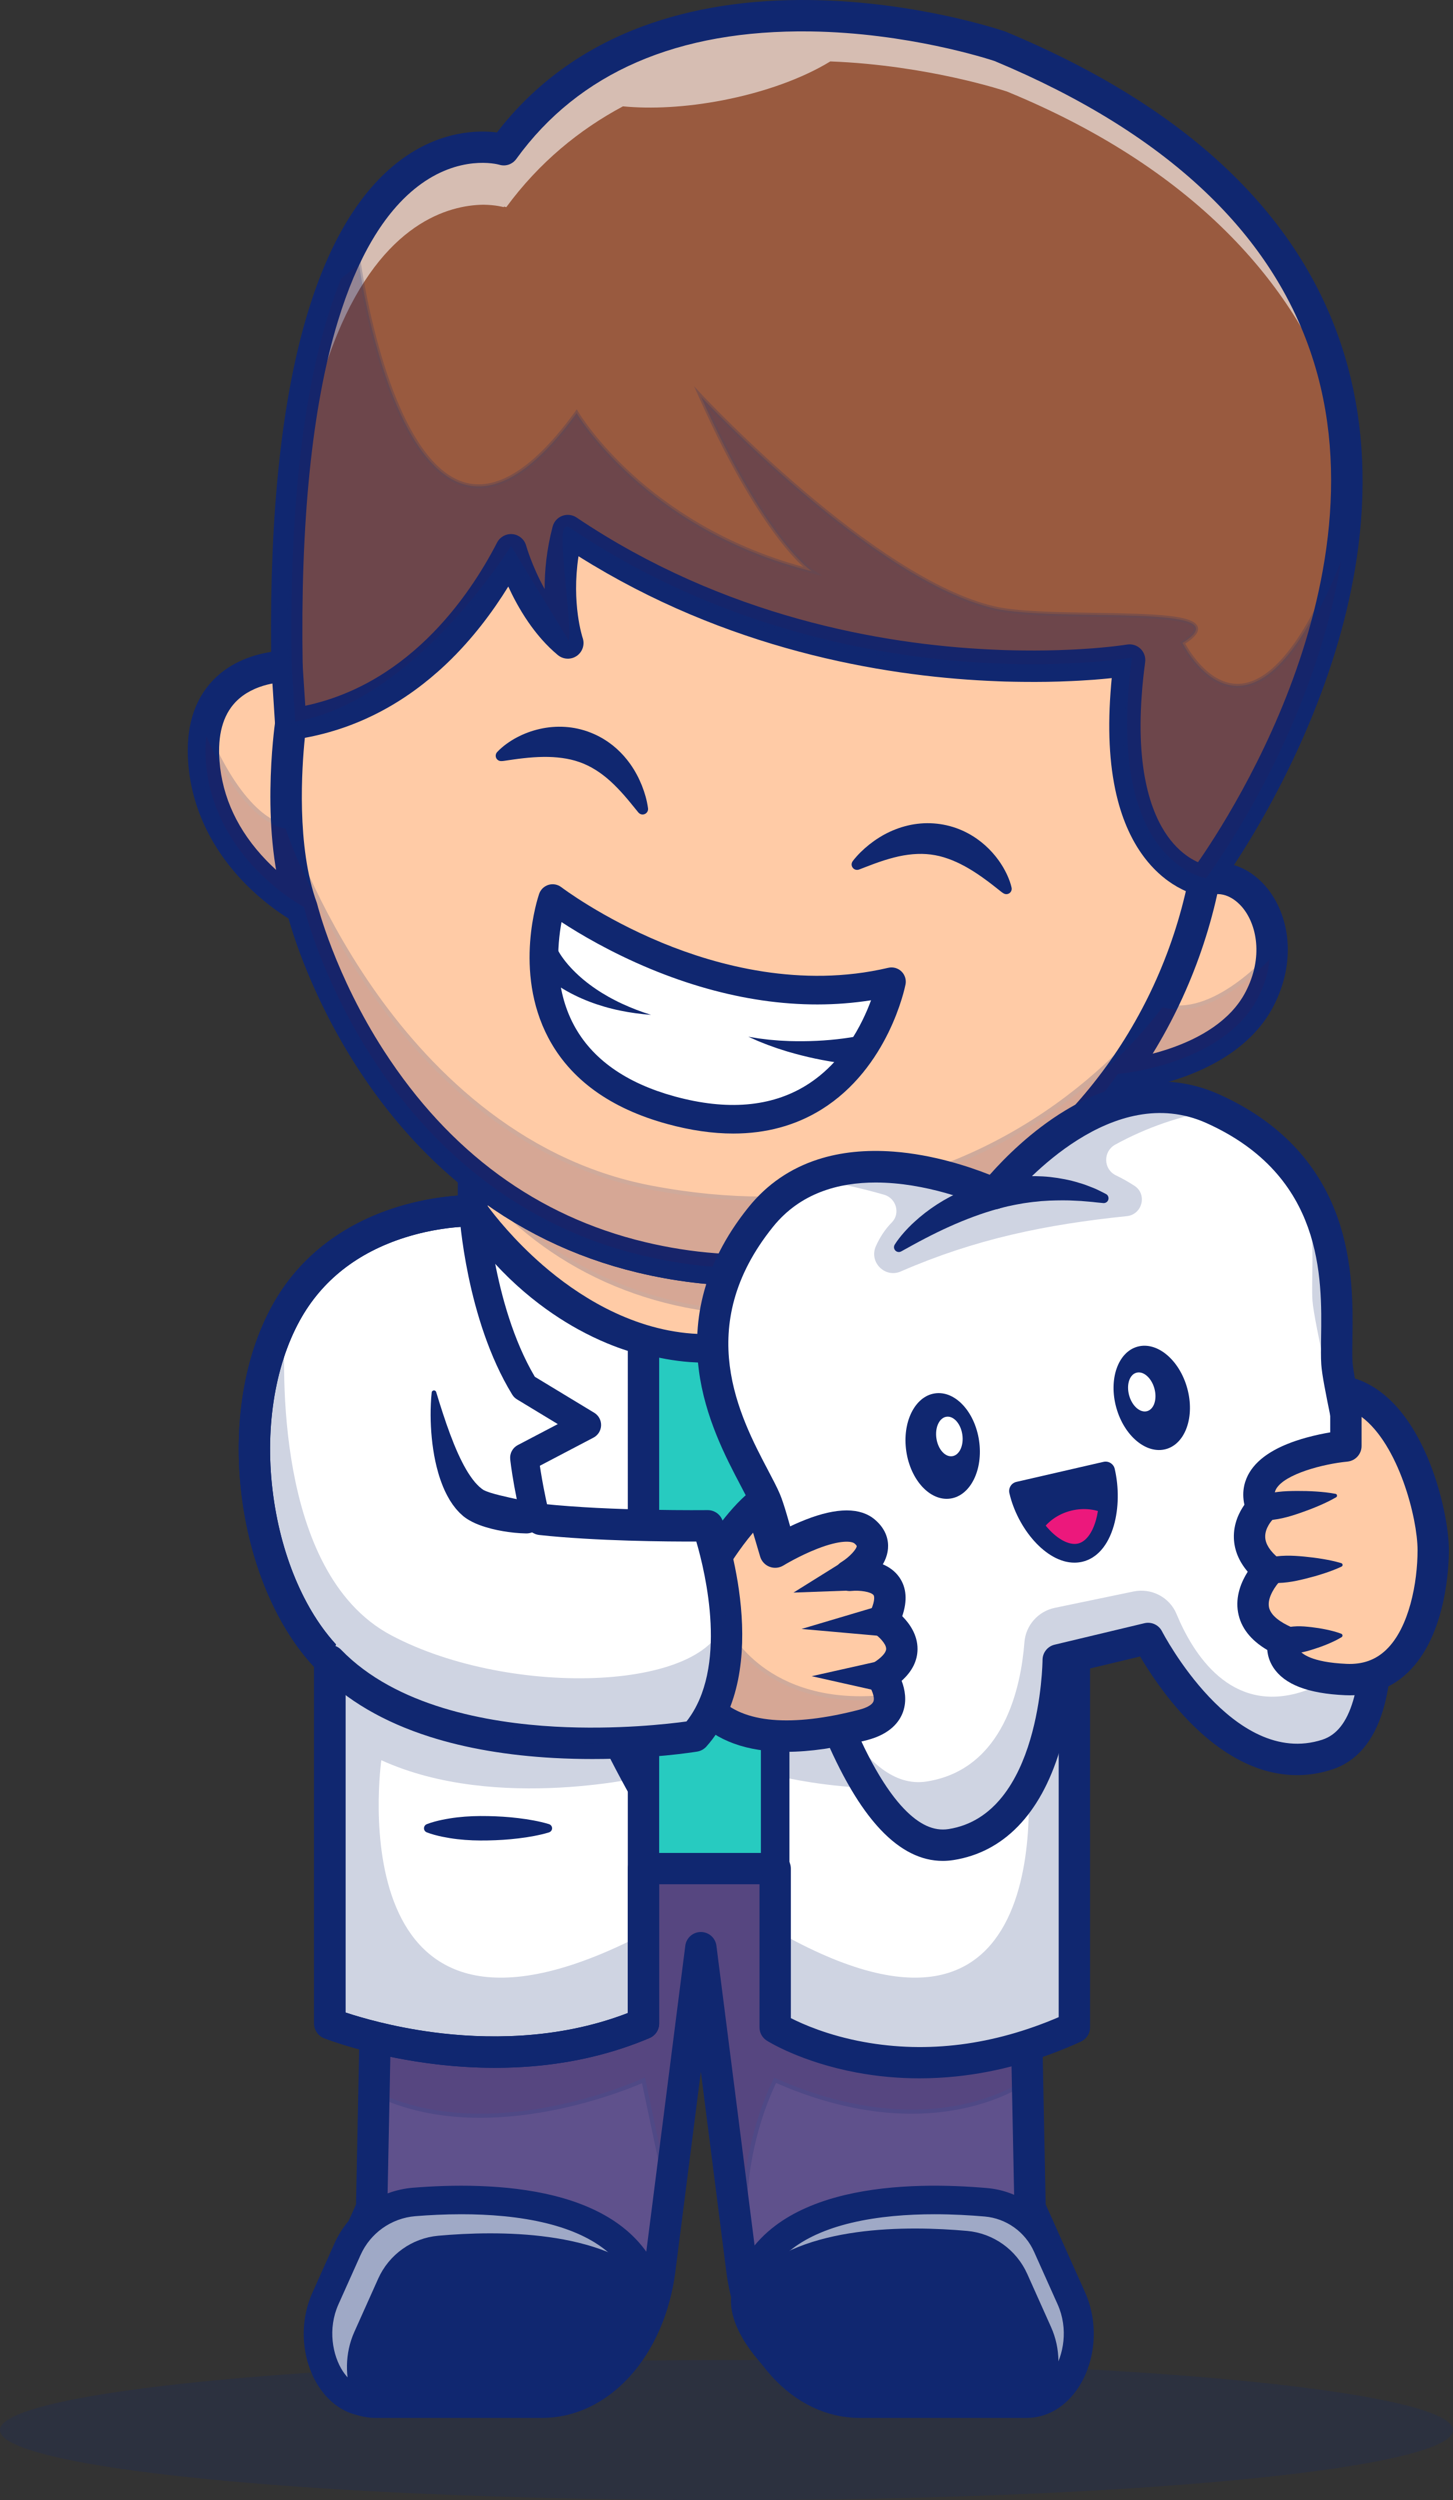 <svg xmlns="http://www.w3.org/2000/svg" xmlns:xlink="http://www.w3.org/1999/xlink" id="Layer_1" x="0px" y="0px" viewBox="0 0 1781.55 3064.46" style="enable-background:new 0 0 1781.55 3064.46;" xml:space="preserve"><rect x="0" y="0" width="1781.55" height="3064.46" fill="#333333" stroke="none"/> <style type="text/css"> .st0{opacity:0.2;} .st1{fill:#102770;} .st2{fill:#5F518C;} .st3{fill:#331752;} .st4{opacity:0.6;} .st5{fill:#FFFFFF;} .st6{fill:#27CBC0;} .st7{fill:#FFCBA6;} .st8{fill:#995A3F;} .st9{fill:#EC187C;} </style> <g> <g> <g class="st0"> <ellipse class="st1" cx="890.77" cy="2978.6" rx="890.77" ry="85.86"></ellipse> </g> <g> <g> <g> <path class="st2" d="M1258.98,2944.42H1053.4c-35.13,0-67.71-16.72-93.13-44.98c-26.09-28.88-44.55-69.82-50.6-117.16 l-10.91-85.78l-39.41-309.24l-39.41,309.24l-10.96,85.78c-6.05,47.33-24.56,88.28-50.6,117.16 c-25.42,28.26-58,44.98-93.13,44.98H459.67c-48.73,0-78.91-71.07-53.82-127.01l49.83-111.15l2.84-141l6.06-303.57h789.51 l5.77,288.19l3.12,156.37l49.83,111.15C1337.89,2873.35,1307.71,2944.42,1258.98,2944.42z"></path> </g> <g class="st0"> <path class="st3" d="M1259.84,2549.89c0,0-113.8,86.5-309.38,0c0,0-32.73,60.89-36.76,146.62h-14.95l-39.41-309.24 l-39.41,309.24h-0.05L789,2549.89c0,0-188.19,86.45-330.48,15.38l6.06-303.57h789.51L1259.84,2549.89z"></path> <path class="st1" d="M916.08,2699h-19.53l-37.2-291.96L822.14,2699h-4.23l-0.47-1.98l-30.26-143.61 c-11.19,4.82-54.17,22.39-109.59,33.27c-37.84,7.43-74.02,10.34-107.54,8.66c-41.99-2.11-79.89-11.47-112.66-27.84l-1.41-0.71 l6.14-307.6h794.41l5.84,291.91l-1.01,0.77c-1.18,0.9-29.51,22.09-82.36,32.9c-30.96,6.33-63.92,7.71-97.95,4.09 c-41.79-4.44-85.32-16.46-129.43-35.74c-5.6,11.3-31.87,68.03-35.42,143.5L916.08,2699z M900.96,2694h10.37 c4.51-84.08,36.61-144.69,36.94-145.3l1.1-2.04l2.12,0.94c100.28,44.35,178.37,42.06,226.22,32.34 c46.4-9.43,74.12-27.48,79.62-31.32l-5.69-284.42h-784.6l-5.97,299.53c72.56,35.62,157.19,29.51,215.59,18.05 c63.8-12.53,110.85-33.95,111.32-34.16l2.84-1.31l28.52,135.33l40.03-314.15L900.96,2694z"></path> </g> <g> <path class="st1" d="M1258.96,2963.64H1053.4c-39.48,0-77.63-18.22-107.43-51.31c-29.35-32.54-49.02-77.87-55.38-127.62 l-31.26-245.38l-31.29,245.37c-6.36,49.75-26.03,95.08-55.39,127.63c-29.79,33.08-67.94,51.3-107.42,51.3H459.68 c-24.89,0-48.02-13.68-63.46-37.52c-21.6-33.36-24.7-79.12-7.9-116.58l48.21-107.57l8.84-440.66 c0.21-10.46,8.75-18.84,19.22-18.84h789.48c10.47,0,19.01,8.37,19.22,18.84l8.84,440.67l48.21,107.57 c16.8,37.45,13.69,83.21-7.91,116.57C1306.98,2949.96,1283.85,2963.64,1258.96,2963.64z M859.34,2368.06 C859.34,2368.06,859.34,2368.06,859.34,2368.06c9.68,0,17.85,7.19,19.07,16.79l50.32,394.99 c5.37,42.04,21.64,79.96,45.8,106.75c22.42,24.9,50.43,38.6,78.87,38.6h205.56c15.89,0,26.36-12.51,31.19-19.97 c12.04-18.6,18.29-50.53,5.1-79.95l-49.81-111.15c-1.06-2.35-1.63-4.9-1.68-7.48l-8.54-425.74h-751.8l-8.54,425.74 c-0.05,2.58-0.62,5.12-1.68,7.48l-49.81,111.14c-13.2,29.42-6.95,61.36,5.09,79.96c4.83,7.46,15.3,19.97,31.19,19.97h205.56 c28.44,0,56.45-13.71,78.86-38.59c24.17-26.8,40.43-64.72,45.81-106.77l50.36-394.99 C841.5,2375.25,849.67,2368.06,859.34,2368.06z"></path> </g> <g> <path class="st1" d="M960.24,2899.46c25.41,28.22,58.03,44.95,93.15,44.95h205.56c48.74,0,78.92-71.07,53.83-127.01 l-49.81-111.14c0,0-306.51-56.9-348.04,104.24C904.87,2849.55,960.24,2899.46,960.24,2899.46z"></path> </g> <g class="st4"> <path class="st5" d="M1288.76,2852.4l-29.26-65.29c-13.26-29.58-41.41-49.75-73.69-52.65c-72.76-6.53-201.45-7.55-263.74,55.76 c61.18-135.9,340.93-83.97,340.93-83.97l49.81,111.14c18.88,42.08,6.47,92.72-21.59,115.23 C1300.12,2908.54,1300.6,2878.79,1288.76,2852.4z"></path> </g> <g> <path class="st1" d="M1258.95,2961.92h-205.56c-38.72,0-76.18-17.78-105.55-50.08c-9.01-8.26-61.85-59.17-49.85-105.7 c8.14-31.6,25.85-57.87,52.61-78.07c22.18-16.74,50.81-29.38,85.11-37.56c60.76-14.51,128.68-12.65,174.96-8.54 c38.93,3.46,73.08,27.86,89.14,63.68l28.95,64.6c16.56,36.93,13.51,82.05-7.78,114.93 C1305.85,2948.53,1283.25,2961.92,1258.95,2961.92z M1145.88,2714.01c-32.86,0-68.8,2.6-102.05,10.54 c-62.7,14.97-100.37,45.36-111.95,90.32c-5.57,21.62,24.61,57.58,40.1,71.61c0.44,0.4,0.87,0.83,1.27,1.27 c22.74,25.25,51.2,39.16,80.14,39.16h205.56c16.7,0,27.62-13.01,32.64-20.76c12.3-18.99,18.68-51.58,5.22-81.59l-28.95-64.61 c-10.87-24.27-33.98-40.79-60.29-43.13C1189.73,2715.24,1168.54,2714.01,1145.88,2714.01z"></path> </g> <g> <path class="st1" d="M751.52,2899.46c-25.41,28.22-58.03,44.95-93.15,44.95H452.81c-48.74,0-78.92-71.07-53.83-127.01 l49.81-111.14c0,0,306.51-56.9,348.04,104.24C806.89,2849.55,751.52,2899.46,751.52,2899.46z"></path> </g> <g class="st4"> <path class="st5" d="M434.43,2858.3l29.26-65.29c13.26-29.58,41.41-49.75,73.69-52.65c72.76-6.53,201.45-7.55,263.74,55.76 c-61.18-135.9-340.93-83.97-340.93-83.97l-49.81,111.14c-18.88,42.08-6.47,92.72,21.59,115.23 C423.06,2914.45,422.59,2884.69,434.43,2858.3z"></path> </g> <g> <path class="st1" d="M658.37,2961.92H452.81c-24.3,0-46.9-13.39-62.02-36.74c-21.29-32.88-24.34-78-7.78-114.94l27.15-60.59 c17.29-38.58,54.15-64.69,96.21-68.13c45.99-3.77,113.35-5.12,173.16,9.84c33.45,8.37,61.38,21.08,83.01,37.77 c25.99,20.05,43.23,45.96,51.23,77.01c11.99,46.53-40.85,97.44-49.85,105.7C734.55,2944.14,697.09,2961.92,658.37,2961.92z M565.8,2714.01c-20.71,0-40.08,1.03-56.57,2.38c-29.34,2.41-55.06,20.63-67.13,47.56l-27.16,60.6 c-13.46,30.01-7.08,62.61,5.22,81.6c5.02,7.75,15.94,20.76,32.64,20.76h205.56c28.94,0,57.4-13.91,80.14-39.16 c0.41-0.45,0.84-0.88,1.29-1.29c15.49-14.04,45.66-49.98,40.09-71.6c-11.39-44.21-48.01-74.34-108.85-89.56 C636.85,2716.75,599.55,2714.01,565.8,2714.01z"></path> </g> </g> <g> <g> <path class="st5" d="M1317.32,1556.82v928.15c-159.45,72.8-285.64,36.67-339.08,13.89c-18.02-7.69-27.78-13.89-27.78-13.89 v-194.63H789v189.96c-185.4,78.81-384.59,0-384.59,0v-444.85l-1.01-1.01c-1.44-1.49-2.93-3.03-4.37-4.57 c-0.05-0.05-0.05-0.05-0.1-0.1c-88.42-95.05-118.17-293.48-48.1-420.63c71.51-129.75,229.71-125.14,229.71-125.14v-117.16 l557.88,54.01V1509L1317.32,1556.82z"></path> </g> <g class="st0"> <path class="st1" d="M798.08,2133.96v42.05c0,0-188.38,46.37-330.53-18.5c0,0-58.44,409.77,321.45,213.13v109.66 c-185.4,78.81-384.59,0-384.59,0v-444.85C450.44,2081.92,574.52,2175.68,798.08,2133.96z"></path> </g> <g class="st0"> <path class="st1" d="M950.45,2133.96v42.05c0,0,175.55,46.37,308.01-18.5c0,0,54.45,409.77-299.55,213.13v109.66 c172.77,78.81,358.39,0,358.39,0v-444.85C1274.41,2081.92,1158.78,2175.68,950.45,2133.96z"></path> </g> <g> <path class="st6" d="M950.45,1639.43v650.91H788.98v-649.14C836.8,1655.48,891.2,1658.41,950.45,1639.43z"></path> </g> <g> <path class="st1" d="M1127.45,2547.43c-26.02,0-51.8-2.36-77.04-7.08c-67.92-12.7-108.54-38.07-110.24-39.15 c-5.57-3.52-8.94-9.65-8.94-16.24v-175.4H808.21v170.74c0,7.71-4.61,14.67-11.7,17.69c-44.18,18.78-92.71,30.46-144.25,34.71 c-40.97,3.38-83.92,2.1-127.67-3.8c-74.44-10.05-125.15-29.89-127.27-30.73c-7.33-2.9-12.15-9.99-12.15-17.87v-437.09 c-44.96-48.17-76.94-122.11-88.17-204.4c-5.77-42.27-5.78-84.02-0.04-124.07c6.14-42.79,18.59-81.44,37.02-114.87 c31.68-57.49,84.52-99.09,152.8-120.3c30.28-9.41,57.25-12.87,74.52-14.12v-98.6c0-5.42,2.29-10.59,6.3-14.23 c4.01-3.64,9.38-5.42,14.77-4.9l557.88,54.01c9.85,0.95,17.37,9.23,17.37,19.13v73.37l164.65,44 c8.41,2.25,14.26,9.87,14.26,18.57v928.15c0,7.53-4.39,14.36-11.24,17.49c-50.53,23.07-102.1,37.43-153.27,42.69 C1157.12,2546.67,1142.24,2547.43,1127.45,2547.43z M969.67,2473.62c14.46,7.38,45.84,21.31,89.6,29.27 c78.19,14.22,158.48,3.98,238.81-30.44v-900.87l-164.65-44c-8.41-2.25-14.26-9.87-14.26-18.57v-70.68l-519.43-50.29v95.99 c0,5.19-2.1,10.17-5.83,13.79c-3.73,3.62-8.76,5.55-13.95,5.43c-0.34-0.01-37.9-0.79-82.95,13.42 c-58.85,18.57-102.38,52.81-129.36,101.78c-31.54,57.24-43.41,135.67-32.56,215.19c10.58,77.53,40.8,146.15,82.9,188.25 c3.6,3.6,5.63,8.49,5.63,13.59v431.26c18.7,6.2,57.62,17.64,107.18,24.24c61.19,8.15,151.21,10.33,238.97-23.59v-177.02 c0-10.62,8.61-19.22,19.22-19.22h161.47c10.62,0,19.22,8.61,19.22,19.22V2473.62z"></path> </g> <g> <path class="st1" d="M606.88,2534.55c-26.9,0-54.43-1.88-82.28-5.64c-74.44-10.05-125.15-29.89-127.27-30.73 c-7.33-2.9-12.15-9.99-12.15-17.87v-437.09c-44.96-48.17-76.94-122.11-88.17-204.4c-5.77-42.27-5.78-84.02-0.04-124.07 c6.14-42.79,18.59-81.44,37.02-114.87c31.68-57.49,84.52-99.09,152.8-120.3c50.96-15.83,92.56-14.82,94.3-14.77 c6.25,0.18,12.02,3.39,15.47,8.6c42.73,64.54,93.72,101.55,128.97,121.24c38.4,21.45,67.08,27.64,67.37,27.7 c8.95,1.83,15.32,9.69,15.32,18.82v839.15c0,7.71-4.61,14.67-11.7,17.69c-44.18,18.78-92.71,30.46-144.25,34.71 C637.38,2533.94,622.23,2534.55,606.88,2534.55z M423.62,2466.71c18.7,6.2,57.62,17.64,107.18,24.24 c61.19,8.15,151.21,10.33,238.96-23.59V1655.8c-13.73-4.32-35.61-12.47-61.42-26.72c-37.79-20.87-91.68-59.4-137.87-125.64 c-13.97,0.66-41.88,3.25-73.47,13.22c-58.85,18.57-102.38,52.81-129.36,101.78c-31.54,57.24-43.41,135.67-32.56,215.19 c10.58,77.53,40.8,146.15,82.9,188.25c3.61,3.6,5.63,8.49,5.63,13.59V2466.71z"></path> </g> <g> <path class="st1" d="M788.98,2212.06c-6.21,0-12.11-3.32-15.26-8.94c-67.11-119.6-103.76-225.62-122.69-293.49 c-20.64-73.99-25.27-119.26-25.46-121.15c-0.7-7.1,2.97-13.91,9.29-17.22l49.08-25.73l-50.03-30.3 c-2.39-1.45-4.4-3.44-5.86-5.83c-56.51-92.25-64.7-219-65.02-224.35c-0.47-7.9,4.42-15.14,11.92-17.65 c7.51-2.51,15.76,0.34,20.14,6.94c82.75,124.96,196.25,149.43,197.38,149.66c8.14,1.67,13.99,8.83,13.99,17.14v553.41 c0,7.96-5.37,14.92-13.07,16.93C791.94,2211.88,790.45,2212.06,788.98,2212.06z M661.93,1796.59 c2.6,17.61,9.05,54.48,23.1,104.67c15.06,53.81,41.63,132.35,86.45,222.7v-469.44c-13.53-4.18-35.83-12.34-62.31-26.96 c-28.44-15.71-66.05-41.47-102.58-81.61c7.87,41.57,22.5,96.47,49.16,141.57l72.86,44.13c5.4,3.27,8.62,9.2,8.42,15.51 c-0.2,6.31-3.77,12.03-9.37,14.96L661.93,1796.59z"></path> </g> <g> <path class="st1" d="M523.27,2235.9c6.25-2.42,12.5-3.98,18.75-5.32c6.25-1.3,12.5-2.31,18.75-3.03 c12.5-1.45,25-1.83,37.5-1.57c12.5,0.24,25,1,37.5,2.53c6.25,0.72,12.5,1.7,18.75,2.87c6.25,1.2,12.5,2.55,18.75,4.53 c2.76,0.87,4.29,3.82,3.42,6.58c-0.53,1.68-1.86,2.91-3.42,3.42c-6.25,1.98-12.5,3.32-18.75,4.53 c-6.25,1.16-12.5,2.15-18.75,2.87c-12.5,1.53-25,2.29-37.5,2.53c-12.5,0.27-25-0.11-37.5-1.57c-6.25-0.72-12.5-1.73-18.75-3.03 c-6.25-1.34-12.5-2.9-18.75-5.32c-2.76-1.07-4.13-4.18-3.06-6.94C520.78,2237.51,521.93,2236.43,523.27,2235.9z"></path> </g> <g> <path class="st7" d="M1138.41,1420.87V1509c-34.89,37.77-68.96,66.75-101.97,88.47c-261.9,172.42-455.9-113.46-455.9-113.46 v-117.16L1138.41,1420.87z"></path> <path class="st1" d="M866.81,1655.26c-4.07,0-8.15-0.09-12.22-0.28c-49.1-2.28-98.1-18.25-145.63-47.45 c-80.76-49.63-130.01-121.4-130.5-122.12l-0.43-0.64V1364.1l562.88,54.5v91.38l-0.66,0.72c-33.54,36.31-68,66.21-102.44,88.86 C981.61,1636.56,924.15,1655.26,866.81,1655.26z M583.03,1483.23c5,7.12,52.78,73.53,128.68,120.12 c73.47,45.11,189.22,80.34,323.35-7.97c33.87-22.29,67.8-51.67,100.85-87.36v-84.89l-552.88-53.53V1483.23z"></path> </g> <g class="st0"> <path class="st3" d="M1138.41,1420.87V1509c-34.89,37.77-68.96,66.75-101.97,88.47c-33.3,7.64-68.24,11.68-104.14,11.68 c-145.61,0-274.25-66.27-351.77-167.57v-74.73L1138.41,1420.87z"></path> <path class="st1" d="M932.3,1611.65c-70.59,0-140.62-15.92-202.51-46.05c-59.95-29.18-112.24-71.54-151.24-122.5l-0.51-0.67 v-78.33l562.88,54.5v91.38l-0.66,0.72c-33.54,36.31-68,66.21-102.44,88.86l-0.38,0.25l-0.44,0.1 C1003.04,1607.7,967.81,1611.65,932.3,1611.65z M583.03,1440.73c79.87,103.91,210.36,165.92,349.27,165.92 c34.99,0,69.69-3.87,103.14-11.51c33.74-22.25,67.54-51.56,100.47-87.11v-84.89l-552.88-53.53V1440.73z"></path> </g> <g> <path class="st1" d="M867.04,1670.29c-7.05,0-14.1-0.26-21.16-0.79c-38.97-2.93-78.02-14.08-116.06-33.16 c-30.1-15.09-59.63-35.16-87.77-59.63c-47.73-41.52-74.88-81.2-76.01-82.87c-1.97-2.9-3.02-6.32-3.02-9.83v-117.16 c0-4.93,2.08-9.64,5.74-12.96c3.65-3.32,8.54-4.94,13.45-4.46l557.88,54.01c8.97,0.87,15.81,8.41,15.81,17.42V1509 c0,4.4-1.66,8.64-4.65,11.88C1059.53,1620.11,964.02,1670.29,867.04,1670.29z M598.02,1478.39 c8.05,10.92,31.88,41.5,67.77,72.58c40.38,34.96,104.89,77.85,182.92,83.64c91.41,6.79,182.96-37.79,272.19-132.5v-65.35 l-522.88-50.63V1478.39z"></path> </g> <g> <path class="st1" d="M950.45,2307.84c-9.66,0-17.5-7.83-17.5-17.5v-650.9c0-9.67,7.84-17.5,17.5-17.5 c9.67,0,17.5,7.83,17.5,17.5v650.9C967.95,2300,960.12,2307.84,950.45,2307.84z"></path> </g> </g> <g> <g> <path class="st7" d="M1559.71,1168.91c-0.72,17.59-5.43,36.52-15.33,55.6c-42.72,82.37-169.11,93.9-172.23,94.19 c-0.96,1.35-1.97,2.74-3.07,4.13c-0.38,0.53-0.77,1.01-1.15,1.54c-25.18,33.11-163.29,201.45-388.91,228.74 c-3.7,0.43-7.45,0.87-11.2,1.2c-3.75,0.38-7.5,0.72-11.29,1.01c-2.88,0.24-5.81,0.43-8.75,0.58c-2.55,0.14-5.09,0.29-7.69,0.38 c-2.55,0.14-5.14,0.24-7.69,0.29c-2.07,0.05-4.08,0.1-6.15,0.14c-1.25,0.05-2.5,0.05-3.75,0.05 c-5.57,0.1-11.24,0.05-16.92-0.05c-22.49-0.43-45.75-2.35-69.68-5.96c-3.99-0.58-7.98-1.25-11.96-1.92 c-2.5-0.43-5.05-0.86-7.59-1.35c-6.44-1.2-12.97-2.5-19.51-3.99c-3.41-0.72-6.92-1.54-10.38-2.35 c-331.78-79.24-416.02-427.84-416.02-427.84s-111.2-58.68-120.48-179.2c-1.2-15.52-0.38-29.03,1.97-40.7 c15.62-79,100-76.65,100-76.65c-12.4-716.75,265.65-633.33,265.65-633.33C812.21-85.34,1226.16,56.76,1226.16,56.76 c778.5,324.38,250.27,1022.58,250.27,1022.58C1519.3,1065.01,1562.21,1109.56,1559.71,1168.91z"></path> <path class="st1" d="M916.1,1559.32c-3.13,0-6.57-0.03-10.57-0.1c-23.01-0.44-46.57-2.46-70.01-5.99 c-4.01-0.58-8.08-1.26-12.01-1.93l-1.19-0.21c-2.13-0.37-4.29-0.74-6.45-1.15c-7.58-1.41-13.81-2.69-19.6-4.01 c-3.52-0.74-7.22-1.61-10.4-2.36c-76.05-18.16-145.34-52.06-205.96-100.76c-48.48-38.94-91.54-87.37-127.99-143.95 c-58.32-90.52-80.96-173.53-83.65-183.89c-5.25-2.94-30.54-17.78-56.39-44.33c-26.71-27.43-59.57-73.34-64.42-136.35 c-1.17-15.06-0.49-28.99,2.01-41.39c8.28-41.9,35.77-61.07,57.38-69.78c18.79-7.57,36.11-8.72,42.54-8.87 c-2.92-178.03,12.02-321.91,44.39-427.69c25.28-82.6,61.01-141.85,106.2-176.08c31.7-24.01,62.1-30.76,82.03-32.19 c17.58-1.27,30.12,1.2,34.55,2.27c44.58-61,104.24-105.64,177.35-132.68c58.84-21.76,126.46-32.23,200.98-31.1 c126.75,1.91,231.04,37.23,232.08,37.59l0.15,0.06c225.35,93.89,363.1,228.37,409.44,399.68c19,70.25,22.5,146.93,10.39,227.91 c-9.67,64.72-29.28,132.32-58.27,200.93c-41.85,99.03-91.59,171.84-106.1,192.15c15.44-3.02,31.17,0.86,44.97,11.25 c22.8,17.16,36.08,48.83,34.66,82.64l0,0c-0.78,19.14-6.04,38.2-15.61,56.65c-17.79,34.29-53.12,61.62-102.19,79.02 c-34.01,12.06-64.06,15.69-70.89,16.39c-0.74,1.02-1.56,2.14-2.46,3.27c-0.19,0.26-0.38,0.51-0.57,0.76 c-0.18,0.24-0.37,0.48-0.55,0.73c-25.55,33.6-164.32,202.38-390.64,229.76c-3.99,0.47-7.59,0.88-11.27,1.21 c-3.75,0.39-7.58,0.73-11.33,1.01c-2.86,0.24-5.83,0.43-8.81,0.58c-2.48,0.14-5.06,0.29-7.72,0.39 c-2.52,0.14-5.14,0.24-7.74,0.29l-6.14,0.14c-1.26,0.05-2.55,0.05-3.81,0.05C920.47,1559.3,918.37,1559.32,916.1,1559.32z M351.27,819.25c-3.55,0-22.5,0.41-42.71,8.59c-29.66,12.01-47.89,34.23-54.18,66.05c-2.41,11.96-3.06,25.42-1.93,40.03 c4.73,61.51,36.88,106.41,63.01,133.24c28.36,29.12,55.86,43.79,56.14,43.94l1,0.53l0.27,1.1 c0.21,0.87,21.73,87.98,83.36,183.58c56.8,88.11,160.3,201.69,330.81,242.42c3.15,0.74,6.81,1.6,10.32,2.34 c5.77,1.31,11.94,2.58,19.45,3.98c2.14,0.4,4.27,0.77,6.38,1.14l1.19,0.21c3.89,0.66,7.93,1.34,11.9,1.91 c23.24,3.5,46.58,5.5,69.37,5.93c6.82,0.12,12.01,0.13,16.82,0.05c1.3,0,2.49,0,3.69-0.05l6.19-0.14 c2.55-0.05,5.1-0.14,7.61-0.29c2.66-0.1,5.22-0.24,7.69-0.38c2.95-0.15,5.86-0.34,8.68-0.57c3.73-0.28,7.5-0.62,11.25-1 c3.66-0.33,7.22-0.74,11.16-1.2c224.31-27.14,361.91-194.5,387.21-227.77c0.17-0.24,0.38-0.51,0.59-0.78 c0.18-0.23,0.36-0.47,0.53-0.71l0.06-0.08c1.11-1.4,2.13-2.82,3-4.03l0.67-0.93l1.14-0.1c5.25-0.48,128.69-12.74,170.24-92.85 c9.23-17.79,14.3-36.15,15.05-54.55l0,0c1.36-32.19-11.16-62.25-32.67-78.44c-14.52-10.93-31.32-14-47.32-8.66l-7.65,2.56 l4.87-6.44c0.6-0.79,60.59-80.7,109.69-196.93c45.25-107.11,90.24-267.88,47.6-425.49 c-45.91-169.71-182.66-303.05-406.45-396.32c-3.22-1.09-105.98-35.44-230.59-37.3C878.7,20.07,719.48,46.97,619.6,184.9 l-1.04,1.44l-1.7-0.51c-0.13-0.04-13.93-4.06-34.78-2.51c-19.22,1.43-48.57,8.01-79.22,31.28 c-44.3,33.63-79.41,92.05-104.35,173.63c-32.33,105.76-47.16,249.92-44.07,428.49l0.05,2.61l-2.61-0.07 C351.84,819.26,351.64,819.25,351.27,819.25z"></path> </g> <g> <path class="st8" d="M1468.92,1079.04c-16.1-3.89-94.86-30.47-97.46-183.04c-0.1-5.19-0.05-10.52,0.05-16.05 c0.14-9.18,0.63-18.79,1.35-28.83c0.24-3.27,0.48-6.63,0.77-10c0.1-1.39,0.24-2.84,0.38-4.23c0.48-5.38,1.11-10.86,1.78-16.43 c0.43-3.65,0.86-7.4,1.39-11.15c0,0-0.48,0.1-1.44,0.19c-0.38,0.1-0.87,0.14-1.39,0.24c-0.29,0-0.58,0.05-0.86,0.1 c-0.48,0.1-1.01,0.19-1.59,0.24c-0.58,0.1-1.2,0.19-1.87,0.24c-0.67,0.1-1.34,0.19-2.11,0.29c-1.83,0.24-3.89,0.53-6.25,0.77 c-0.91,0.1-1.87,0.24-2.88,0.34c-0.96,0.1-2.02,0.24-3.08,0.34c-1.54,0.19-3.12,0.34-4.85,0.48c-0.43,0.05-0.86,0.1-1.35,0.14 c-1.3,0.14-2.59,0.24-3.99,0.38c-1.35,0.14-2.74,0.29-4.18,0.38c-2.69,0.24-5.53,0.48-8.51,0.72 c-4.47,0.34-9.27,0.67-14.37,0.96c-1.83,0.1-3.7,0.19-5.62,0.34c-1.59,0.05-3.22,0.14-4.9,0.24c-1.01,0.05-1.97,0.1-3.03,0.14 c-1.06,0.05-2.12,0.1-3.22,0.14c-1.87,0.1-3.75,0.14-5.62,0.19c-1.97,0.1-3.94,0.14-5.96,0.24c-13.5,0.43-28.4,0.58-44.4,0.38 c-3.27,0-6.54-0.05-9.9-0.14c-3.36-0.05-6.78-0.14-10.24-0.24h-0.48c-2.16-0.1-4.32-0.14-6.49-0.24 c-3.51-0.1-7.07-0.24-10.62-0.43c-1.2-0.05-2.4-0.1-3.65-0.19c-135.52-6.82-331.34-41.81-515.59-166.85 c-0.1,0.62-0.29,1.25-0.43,1.87c-20.62,78.67,0,137.78,0,137.78c-48.58-40.32-68.91-111.63-69.63-114.23 c-37.58,72.95-120.09,191.6-266.85,213.37l-0.05-0.58l-4.47-69.87c-4.04-233.89,22.83-382.57,60.93-476.76 c55.65-137.82,135.28-158.92,176.94-159.54c15.19,0.19,24.51,2.98,24.51,2.98c0.14-0.24,0.34-0.43,0.48-0.67 c1.83,0.38,2.79,0.67,2.79,0.67c93.8-129.51,238.5-163.63,363.3-164.21h1.63c2.07,0,4.13,0,6.15,0.05 c129.12,1.44,234.18,37.48,234.18,37.48C1983.74,375.99,1485.74,1056.46,1468.92,1079.04z"></path> </g> <g class="st4"> <path class="st5" d="M1222.27,56.75c0,0-65.13-22.33-155.83-32.54c-24.51-2.76-50.87-4.64-78.34-4.95 c-2.02-0.05-4.09-0.05-6.15-0.05h-1.64c-95.67,0.44-203.01,20.65-290.18,88.38c-26.54,20.62-51.23,45.59-73.13,75.82 c0,0-0.96-0.29-2.78-0.67c-0.15,0.24-0.34,0.43-0.48,0.67c0,0-9.32-2.79-24.51-2.98c-41.66,0.62-121.29,21.72-176.94,159.54 c-37.55,92.81-64.16,238.58-61.07,466.57c2.77-188.14,27.94-313.22,61.95-396.08c56.45-137.82,137.21-158.92,179.47-159.54 c15.4,0.19,24.86,2.98,24.86,2.98c0.15-0.24,0.34-0.43,0.49-0.67c1.85,0.38,2.82,0.67,2.82,0.67 c40.25-54.78,89.74-95.13,143.02-123.55c34.81,3.37,76.99,1.25,121.54-7.3c53.21-10.21,99.88-27.67,132.69-47.77 c121.23,4.69,216.66,36.94,216.66,36.94c239.8,98.5,357.33,246.49,404.79,383.93C1610.58,334.56,1498.98,172.04,1222.27,56.75z "></path> </g> <g> <path class="st1" d="M1480.81,1082.01l-1.45-0.2c-1.13-0.16-27.87-4.16-54.02-32.39c-15.26-16.47-27.12-37.84-35.26-63.5 c-10.11-31.91-14.46-70.61-12.93-115.04c0-0.23,0-0.6,0.05-1.05c0.14-3.09,0.29-6.17,0.43-9.36c0.2-3.27,0.39-6.5,0.63-9.82 l0.09-1.25c0.21-2.88,0.43-5.83,0.68-8.78c0.1-1.42,0.25-2.95,0.39-4.27c0.62-6.27,1.18-11.51,1.78-16.48l0.13-1.06 c0.26-2.24,0.54-4.54,0.83-6.84c-0.12,0.02-0.25,0.03-0.37,0.05c-0.3,0.06-0.61,0.1-0.94,0.15c-0.21,0.03-0.42,0.06-0.64,0.09 c-0.61,0.1-1.28,0.2-2,0.26c-0.62,0.09-1.33,0.19-2.09,0.28l-0.86,0.11c-1.6,0.21-3.42,0.45-5.44,0.66 c-0.37,0.04-0.77,0.09-1.17,0.14c-0.56,0.07-1.14,0.14-1.73,0.2c-0.39,0.04-0.81,0.09-1.25,0.14c-0.6,0.07-1.22,0.14-1.84,0.2 c-0.63,0.06-1.28,0.13-1.94,0.2c-0.95,0.1-1.93,0.2-2.93,0.29c-0.43,0.05-0.85,0.1-1.31,0.14c-1.3,0.14-2.63,0.29-4.06,0.39 c-1.25,0.14-2.68,0.28-4.19,0.39c-2.64,0.24-5.48,0.48-8.47,0.72c-5.43,0.41-10.01,0.72-14.43,0.97l-0.25,0.01 c-1.73,0.09-3.51,0.18-5.33,0.32l-0.11,0.01c-1.47,0.04-2.98,0.13-4.54,0.22l-3.35,0.16c-19.06,0.9-39.03,1.23-59.36,0.96 l-9.9-0.14c-3.56-0.05-7.21-0.15-10.75-0.24c-1.13-0.05-2.2-0.09-3.28-0.12c-1.07-0.04-2.15-0.07-3.25-0.12 c-5.31-0.16-10-0.37-14.31-0.63c-132.49-6.67-328.92-40.81-513.86-165.26c-19.5,76.3,0.15,134.16,0.35,134.74l2.96,8.49 l-6.92-5.74c-41.73-34.63-62.68-91.19-68.64-109.59c-17.93,33.82-47.47,80.57-90.15,121.13 c-51.37,48.82-110.49,78.48-175.73,88.15l-2.64,0.39l-0.27-3.23l-4.48-70.04c-3.59-207.9,16.97-368.64,61.12-477.74 c18.03-44.65,40.11-80.74,65.63-107.28c20.51-21.33,43.27-36.58,67.65-45.33c36.68-13.16,65.48-7.65,72.74-5.87 c44.58-61,104.24-105.64,177.35-132.67c58.84-21.76,126.46-32.23,200.98-31.1c126.75,1.91,231.04,37.23,232.08,37.59l0.15,0.06 c176.13,73.39,299.45,172.19,366.53,293.66c53.91,97.61,71.83,210,53.25,334.03v0c-16.93,113.35-61.83,215.7-96.52,281.61 c-37.58,71.4-71.63,116.65-71.97,117.1L1480.81,1082.01z M1388.02,806.04l-0.47,3.33c-0.47,3.35-0.87,6.75-1.26,10.02 l-0.13,1.07c-0.6,4.93-1.16,10.14-1.77,16.39c-0.14,1.35-0.28,2.78-0.38,4.16c-0.25,2.97-0.47,5.89-0.68,8.76l-0.09,1.25 c-0.24,3.3-0.43,6.51-0.62,9.72c-0.14,3.18-0.29,6.31-0.43,9.43l-0.02,0.24c-0.03,0.21-0.02,0.38-0.02,0.56 c-3.41,98.93,23.45,149.63,46.59,174.77c21.62,23.48,44.1,29.61,49.89,30.85c5.67-7.7,36.71-50.73,70.66-115.26 c34.48-65.54,79.12-167.31,95.95-279.92l0,0c41.96-280.21-98.22-489.58-416.69-622.3c-3.25-1.1-106-35.44-230.59-37.3 c-115.98-1.73-275.2,25.16-375.08,163.1l-1.04,1.44l-1.7-0.51c-0.31-0.09-31.48-9.07-71.66,5.44 c-37.16,13.42-89.89,50.29-130.02,149.67c-43.88,108.47-64.32,268.53-60.75,475.72l4.33,67.67 C507.09,861.5,588.58,742.12,624.34,672.7l2.92-5.67l1.71,6.15c0.79,2.83,18.96,66.9,62.52,107.43 c-4.77-19.11-13.85-69.38,2.29-130.94c0.03-0.15,0.09-0.38,0.15-0.61c0.09-0.34,0.18-0.68,0.23-1.02l0.6-3.91l3.27,2.22 c184.85,125.45,381.71,159.74,514.31,166.42c4.29,0.26,8.93,0.46,14.22,0.62c1.12,0.05,2.17,0.08,3.23,0.12 c1.1,0.04,2.19,0.07,3.29,0.12c3.47,0.09,7.11,0.19,10.64,0.24l9.9,0.14c20.22,0.27,40.09-0.06,59.05-0.96l3.3-0.16 c1.58-0.09,3.12-0.18,4.62-0.23c1.84-0.14,3.63-0.23,5.38-0.32l0.24-0.01c4.38-0.25,8.93-0.55,14.31-0.96 c2.96-0.24,5.79-0.48,8.47-0.72c1.47-0.1,2.85-0.24,4.14-0.38c1.42-0.1,2.65-0.23,3.94-0.38c0.51-0.05,0.91-0.1,1.31-0.14 l0.14-0.01c0.96-0.08,1.91-0.18,2.84-0.28c0.68-0.07,1.35-0.14,2-0.2c0.58-0.05,1.16-0.12,1.72-0.19 c0.46-0.05,0.91-0.11,1.34-0.15c0.55-0.05,1.08-0.12,1.6-0.18c0.43-0.05,0.86-0.11,1.27-0.15c1.95-0.2,3.73-0.44,5.3-0.64 l0.89-0.12c0.76-0.1,1.46-0.19,2.06-0.28l0.2-0.02c0.59-0.04,1.16-0.13,1.64-0.21c0.27-0.05,0.54-0.08,0.79-0.12 c0.25-0.03,0.49-0.06,0.71-0.11l0.15-0.02c2.41-0.33,3.65-0.52,3.66-0.52L1388.02,806.04z"></path> </g> <g> <path class="st1" d="M916.71,1576.07c-44.44,0-89.46-5.41-134.74-16.23c-78.47-18.74-149.97-53.73-212.54-103.99 c-49.88-40.07-94.15-89.84-131.57-147.93c-53.27-82.69-77.12-157.72-83.96-182.01c-10.93-6.73-32.18-21.19-54-43.6 c-41.07-42.17-64.97-92.91-69.11-146.73c-3.3-42.9,6.83-77.06,30.12-101.52c22.6-23.73,52.19-32.08,71.55-35 c-1.85-172.68,13.39-313.03,45.33-417.39c26.33-86.04,64.04-148.12,112.09-184.51c49.59-37.56,96.86-37.69,119.46-34.82 c45.82-59.43,105.9-103.18,178.77-130.13C848.88,9.74,918.54-1.08,995.13,0.08c129.39,1.95,232.91,37,237.25,38.49 c0.39,0.13,0.77,0.28,1.15,0.44c230.37,95.99,371.39,234.18,419.15,410.75c19.61,72.49,23.24,151.47,10.79,234.75 c-9.88,66.11-29.87,135.07-59.41,204.96c-32.37,76.59-68.7,136.85-91.07,170.84c14.4,4.31,27.89,13.26,39.15,26.44 c14.69,17.19,24.04,40.29,26.32,65.02c2.49,27.06-3.4,55.27-17.05,81.57c-41.13,79.33-147.12,99.23-178.81,103.48 c-16.17,21.21-68.81,85.27-154.45,142.13c-60.18,39.96-124.22,67.99-190.34,83.31 C998.14,1571.48,957.67,1576.07,916.71,1576.07z M351.18,835.97c-3.06,0-39.71,0.53-62.64,24.82 c-15.31,16.23-21.85,40.4-19.43,71.84c3.46,44.99,22.8,86.02,57.46,121.98c26.56,27.54,52.59,41.58,52.85,41.72 c4.84,2.58,8.39,7.13,9.68,12.47c0.2,0.83,21.38,86.08,81.76,179.39c80.16,123.87,187.83,202.69,320.03,234.27 c42.92,10.25,85.21,15.37,126.76,15.37c100.8,0,197.28-30.12,288.08-90.11c96.54-63.78,150.11-139.28,150.64-140.04 c3.28-4.67,8.46-7.66,14.15-8.13c1.16-0.1,119.01-11.03,156.78-83.88c0,0,0,0,0,0c22.03-42.47,13.68-82.79-4.37-103.91 c-5.53-6.47-20.54-20.81-40.43-14.18c-7.99,2.67-16.79-0.18-21.7-7.03c-4.91-6.84-4.8-16.09,0.29-22.81 c0.59-0.78,59.72-79.65,107.97-194.17c44.04-104.52,87.85-261.18,46.47-413.94c-44.5-164.25-177.79-293.73-396.15-384.86 c-8.07-2.68-106.95-34.63-225.83-36.25c-162.48-2.2-283.76,50.33-360.42,156.2c-4.85,6.7-13.15,9.64-21.03,7.16 c-2.98-0.82-49.05-12.56-100.1,26.78c-41.24,31.78-74.19,87.56-97.92,165.78c-31.54,103.96-45.99,245.94-42.95,422 c0.09,5.25-1.97,10.31-5.7,14c-3.73,3.69-8.81,5.68-14.06,5.55C351.37,835.97,351.3,835.97,351.18,835.97z"></path> </g> <g> <path class="st7" d="M1476.43,1079.33c-1.49,7.35-3.07,14.66-4.81,21.91c-10.86,45.46-26.67,89.14-47,130.33h-0.05 c0,0,0,0-0.05,0.05c-14.99,30.56-32.53,59.64-52.38,87.08c-0.96,1.35-1.97,2.74-3.07,4.13c-0.38,0.53-0.77,1.01-1.15,1.54 c-58.77,79.29-136.91,143.64-229.51,184.63c-47.29,20.95-100.63,37.2-159.4,44.12c-3.7,0.43-7.45,0.87-11.2,1.2 c-3.75,0.38-7.5,0.72-11.29,1.01c-2.88,0.24-5.81,0.43-8.75,0.58c-2.55,0.14-5.09,0.29-7.69,0.38 c-2.55,0.14-5.14,0.24-7.69,0.29c-2.07,0.05-4.08,0.1-6.15,0.14c-1.25,0.05-2.5,0.05-3.75,0.05 c-5.57,0.1-11.24,0.05-16.92-0.05c-22.54-0.48-45.8-2.4-69.68-5.96c-3.99-0.58-7.98-1.25-11.96-1.92 c-2.5-0.43-5.05-0.86-7.59-1.35c-6.44-1.2-12.97-2.5-19.51-3.99c-3.41-0.72-6.92-1.54-10.38-2.35 c-331.78-79.24-416.02-427.84-416.02-427.84c-11.25-30.8-16.48-66.36-18.5-100.05c-4.08-66.75,4.52-126.1,4.52-126.1 c1.06-0.14,2.16-0.34,3.22-0.53l0.05,0.58c146.76-21.77,229.27-140.42,266.85-213.37c0.72,2.59,21.05,73.91,69.63,114.23 c0,0-20.62-59.11,0-137.78c184.15,123.89,380.31,158.39,516.02,164.98c2.45,0.14,4.85,0.29,7.21,0.34 c2.35,0.14,4.71,0.24,7.07,0.29c2.35,0.1,4.66,0.14,6.97,0.24c6.92,0.19,13.6,0.34,20.14,0.38c16,0.24,30.85,0.05,44.4-0.38 c2.02-0.1,3.99-0.14,5.96-0.24c1.92-0.05,3.84-0.1,5.77-0.19c2.07-0.1,4.13-0.19,6.1-0.29c1.68-0.1,3.32-0.19,4.9-0.24 c1.92-0.14,3.8-0.24,5.62-0.34c1.59-0.1,3.08-0.19,4.57-0.29c1.68-0.1,3.27-0.24,4.85-0.34c1.68-0.1,3.32-0.24,4.95-0.34 c2.98-0.24,5.82-0.48,8.51-0.72c23.02-2.02,35.85-4.13,35.85-4.13c-0.48,3.75-0.96,7.5-1.39,11.15 c-0.87,7.06-1.59,13.94-2.16,20.66c-0.29,3.36-0.58,6.68-0.77,10c-0.24,3.32-0.43,6.54-0.63,9.76 c-0.19,3.22-0.34,6.39-0.43,9.47c-0.05,0.34-0.05,0.62-0.05,0.91C1372.39,1064.48,1476.43,1079.33,1476.43,1079.33z"></path> <path class="st1" d="M916.1,1559.32c-3.13,0-6.57-0.03-10.56-0.1c-23.09-0.49-46.64-2.51-70.01-5.99 c-4.01-0.58-8.08-1.27-12.01-1.93l-1.19-0.21c-2.13-0.37-4.29-0.74-6.45-1.15c-7.58-1.41-13.81-2.69-19.6-4.01 c-3.52-0.74-7.22-1.61-10.4-2.36c-76.05-18.16-145.34-52.07-205.96-100.77c-48.48-38.94-91.54-87.37-127.99-143.95 c-60.87-94.47-82.87-180.76-83.89-184.83c-9.98-27.4-16.24-61.26-18.6-100.63c-4.05-66.24,4.45-126.01,4.54-126.61l0.27-1.86 l1.87-0.26c1.06-0.15,2.17-0.34,3.11-0.51l2.71-0.49l0.05,0.65c145.1-22.8,226.6-142.21,262.36-211.64l2.92-5.67l1.71,6.15 c0.79,2.83,18.96,66.9,62.52,107.43c-4.77-19.11-13.85-69.38,2.29-130.94l0.89-3.41l2.92,1.97 c184.81,124.33,381.93,158.11,514.75,164.55l0.21,0.01c2.41,0.14,4.68,0.28,6.93,0.32l0.1,0c2.31,0.14,4.65,0.24,6.96,0.28 c1.21,0.05,2.35,0.08,3.49,0.12c1.18,0.04,2.35,0.07,3.53,0.12c7.81,0.22,14.19,0.34,20.05,0.38 c14.59,0.22,29.49,0.09,44.31-0.38c0.96-0.05,1.94-0.08,2.92-0.12c1-0.04,2-0.07,3-0.12c1.94-0.05,3.87-0.1,5.76-0.19 c2.07-0.1,4.14-0.19,6.11-0.29l0.27-0.02c1.58-0.09,3.12-0.18,4.62-0.23c1.84-0.14,3.63-0.23,5.38-0.32l0.24-0.01 c1.56-0.09,3.05-0.19,4.54-0.29c0.9-0.05,1.76-0.12,2.61-0.18c0.76-0.06,1.51-0.11,2.26-0.16c0.87-0.05,1.71-0.11,2.55-0.17 c0.8-0.06,1.6-0.12,2.4-0.16c2.92-0.24,5.75-0.48,8.43-0.72c22.64-1.99,35.54-4.09,35.67-4.11l3.31-0.55l-0.43,3.33 c-0.48,3.74-0.96,7.48-1.39,11.12c-0.86,7.03-1.59,13.95-2.16,20.58l-0.05,0.55c-0.28,3.23-0.54,6.27-0.72,9.38 c-0.24,3.34-0.43,6.55-0.63,9.76c-0.19,3.17-0.33,6.34-0.43,9.4l-0.02,0.28c-0.03,0.21-0.02,0.38-0.02,0.56 c-3.71,98.93,22.29,149.64,44.76,174.78c24.21,27.09,49.63,31.08,49.88,31.11l2.61,0.38l-0.52,2.59 c-1.6,7.89-3.18,15.08-4.82,22c-10.83,45.33-26.7,89.35-47.19,130.85l-0.69,1.39h-0.07c-14.75,29.88-32.22,58.83-51.94,86.09 c-0.89,1.24-1.94,2.7-3.11,4.18c-0.19,0.26-0.38,0.51-0.57,0.76c-0.18,0.24-0.37,0.48-0.55,0.73 c-60.2,81.22-139.91,145.33-230.53,185.45c-51.93,23.01-105.8,37.92-160.12,44.31c-3.98,0.47-7.58,0.88-11.27,1.21 c-3.75,0.39-7.58,0.73-11.33,1.01c-2.86,0.24-5.83,0.43-8.81,0.58c-2.48,0.14-5.06,0.29-7.72,0.39 c-2.52,0.14-5.14,0.24-7.74,0.29l-6.14,0.14c-1.26,0.05-2.55,0.05-3.81,0.05C920.47,1559.3,918.36,1559.32,916.1,1559.32z M358.6,889.9c-1.52,11.72-7.74,64.94-4.18,123.2c2.33,38.96,8.51,72.38,18.35,99.35l0.08,0.27 c0.21,0.87,21.73,87.98,83.36,183.58c56.8,88.11,160.3,201.69,330.81,242.42c3.15,0.74,6.81,1.6,10.32,2.34 c5.77,1.31,11.94,2.58,19.45,3.98c2.14,0.4,4.27,0.77,6.37,1.14l1.19,0.21c3.89,0.66,7.93,1.34,11.9,1.91 c23.17,3.45,46.51,5.45,69.38,5.93c6.82,0.12,12.01,0.13,16.82,0.05c1.3,0,2.49,0,3.69-0.05l6.19-0.14 c2.55-0.05,5.1-0.14,7.61-0.29c2.66-0.1,5.22-0.24,7.69-0.38c2.95-0.15,5.86-0.34,8.68-0.57c3.73-0.28,7.5-0.62,11.25-1 c3.66-0.33,7.22-0.74,11.16-1.2c53.82-6.34,107.21-21.11,158.68-43.92c89.83-39.76,168.85-103.33,228.52-183.83 c0.19-0.26,0.4-0.54,0.61-0.81c0.18-0.23,0.36-0.47,0.53-0.71l0.06-0.08c1.11-1.4,2.13-2.82,3-4.03 c19.85-27.45,37.4-56.62,52.17-86.73l0.17-0.35l0.15-0.15c20.21-41.03,35.88-84.55,46.58-129.35 c1.46-6.13,2.87-12.49,4.29-19.37c-7.35-1.7-28.92-8.45-50.02-31.9c-14.82-16.47-26.31-37.84-34.14-63.5 c-9.74-31.9-13.83-70.6-12.17-115.02c0-0.22,0-0.58,0.05-1.02c0.1-3.07,0.24-6.23,0.43-9.41c0.19-3.23,0.39-6.46,0.63-9.79 c0.18-3.13,0.46-6.36,0.72-9.48l0.05-0.55c0.57-6.69,1.31-13.67,2.17-20.75c0.31-2.59,0.64-5.23,0.98-7.88 c-5.23,0.75-16.52,2.24-32.73,3.66c-2.69,0.24-5.54,0.48-8.52,0.72c-0.83,0.05-1.6,0.11-2.39,0.16 c-0.87,0.06-1.74,0.13-2.62,0.18c-0.72,0.04-1.44,0.1-2.18,0.15c-0.87,0.07-1.76,0.13-2.67,0.18c-1.47,0.1-2.97,0.19-4.56,0.29 l-0.26,0.01c-1.73,0.09-3.51,0.18-5.33,0.32l-0.11,0.01c-1.47,0.04-2.98,0.13-4.54,0.22l-0.3,0.02 c-1.99,0.1-4.06,0.19-6.13,0.29c-1.94,0.1-3.91,0.15-5.82,0.19c-0.96,0.05-1.98,0.08-3.01,0.12c-0.96,0.03-1.92,0.07-2.9,0.12 c-14.93,0.48-29.91,0.61-44.56,0.39c-5.88-0.04-12.29-0.17-20.17-0.39c-1.19-0.05-2.35-0.08-3.51-0.12 c-1.16-0.04-2.32-0.07-3.49-0.12c-2.31-0.05-4.7-0.14-7.06-0.29c-2.33-0.05-4.63-0.18-7.07-0.33l-0.18-0.01 c-132.73-6.44-329.41-40.06-514.33-163.42c-18.71,75.26,0.61,132.33,0.81,132.91l2.95,8.48l-6.91-5.73 c-41.73-34.63-62.68-91.19-68.64-109.59c-17.93,33.82-47.47,80.57-90.15,121.13c-51.37,48.82-110.49,78.48-175.73,88.15 L358.6,889.9z"></path> </g> <g> <path class="st1" d="M917.03,1576.08c-44.63,0-89.69-5.41-135.05-16.24c-78.47-18.74-149.98-53.73-212.55-103.99 c-49.88-40.07-94.15-89.84-131.57-147.93c-60.53-93.95-83.07-178.02-85.85-189.01c-34.22-95.18-15.41-228.85-14.59-234.51 c1.23-8.48,7.93-15.13,16.42-16.29c0.75-0.1,1.66-0.27,2.38-0.4c1.73-0.31,3.47-0.39,5.18-0.23 c136.54-22.47,213.93-136.18,248.07-202.45c3.62-7.03,11.18-11.13,19.05-10.32c7.87,0.81,14.44,6.36,16.56,13.98 c0.11,0.41,7.22,25.49,22.72,53.32c-0.08-22.1,2.35-48.17,9.8-76.6c1.58-6.02,5.98-10.91,11.8-13.11 c5.82-2.2,12.36-1.44,17.52,2.03c181.61,122.18,375.53,155.38,506.22,161.72c0.07,0,0.15,0.01,0.22,0.01 c4.15,0.25,8.51,0.44,13.71,0.6c0.09,0,0.18,0.01,0.26,0.01c1.01,0.04,2.03,0.08,3.04,0.11c1.09,0.04,2.17,0.07,3.26,0.12 c3.41,0.09,6.94,0.19,10.3,0.23c0.1,0,0.19,0,0.29,0.01c3.3,0.09,6.44,0.1,9.6,0.14c19.89,0.26,39.42-0.06,58.04-0.94 l3.14-0.15c1.52-0.09,3.09-0.18,4.69-0.23c1.84-0.13,3.64-0.23,5.39-0.32l0.24-0.01c4.19-0.24,8.63-0.54,13.9-0.93 c2.9-0.23,5.66-0.47,8.28-0.7c0.14-0.01,0.29-0.02,0.43-0.03c1.1-0.07,2.29-0.2,3.41-0.32c0.79-0.08,1.47-0.14,2.15-0.21 c0.6-0.05,1.19-0.11,1.77-0.17c0.07-0.01,0.15-0.02,0.22-0.02c0.38-0.04,0.71-0.08,1.05-0.11c0.17-0.02,0.43-0.04,0.6-0.06 c1.36-0.11,2.8-0.24,4.07-0.4c0.21-0.03,0.43-0.05,0.64-0.07c0.44-0.04,0.87-0.09,1.29-0.14c0.55-0.07,1.09-0.13,1.61-0.18 c0.46-0.04,0.82-0.09,1.18-0.14c0.55-0.07,1.08-0.13,1.6-0.19c1.75-0.18,3.33-0.39,4.85-0.59l0.91-0.12 c0.04-0.01,0.08-0.01,0.12-0.02c0.63-0.08,1.18-0.16,1.72-0.24c0.39-0.06,0.83-0.11,1.24-0.14c0.09-0.01,0.17-0.03,0.25-0.04 c0.36-0.06,0.72-0.11,1.08-0.15c0.34-0.06,0.73-0.13,1.05-0.17c2.17-0.3,3.32-0.47,3.41-0.49c6.01-0.92,12.1,1.06,16.42,5.33 c4.32,4.27,6.37,10.34,5.52,16.36c-0.45,3.17-0.84,6.46-1.21,9.65l-0.13,1.07c-0.58,4.78-1.23,10.36-1.72,15.89 c-0.01,0.09-0.02,0.18-0.03,0.27c-0.12,1.2-0.25,2.46-0.33,3.57c-0.01,0.1-0.02,0.21-0.02,0.31l-0.05,0.56 c-0.27,3.11-0.52,6.05-0.68,8.92c-0.01,0.09-0.01,0.19-0.02,0.28c-7.35,101.03,15.3,152.47,35.6,177.83 c20.24,25.28,41.61,29.86,43.74,30.26c5.3,0.64,9.84,3.42,12.98,7.75c3.17,4.36,4.09,9.81,3.03,15.08 c-1.64,8.08-3.25,15.46-4.95,22.56c-21.96,91.93-64.51,178.7-123.03,250.93c-29.5,36.41-63.05,69.24-99.71,97.57 c-37.46,28.95-78.3,53.29-121.39,72.37C1071.74,1559.55,995.05,1576.08,917.03,1576.08z M373.78,904.36 c-3.73,36.29-10.45,133.31,14.71,202.37c0.25,0.68,0.45,1.37,0.62,2.07c0.2,0.83,21.38,86.08,81.77,179.39 c80.16,123.87,187.83,202.69,320.03,234.27c116.25,27.76,230.55,17.32,339.71-31.03c159.66-70.68,280.15-218.21,322.31-394.64 c0.35-1.49,0.71-2.99,1.06-4.51c-12.67-5.53-29.65-15.87-45.87-35.03c-16.88-19.94-29.51-45.55-37.53-76.12 c-9.65-36.73-12.68-80.99-9.01-131.55c0.2-3.35,0.48-6.64,0.75-9.82l0.04-0.41c0.11-1.61,0.27-3.2,0.42-4.59 c0.11-1.21,0.22-2.41,0.34-3.6c-0.86,0.08-1.7,0.16-2.52,0.23c-0.41,0.05-0.79,0.09-1.2,0.13c-0.8,0.09-1.6,0.16-2.42,0.24 c-0.52,0.05-1.05,0.09-1.59,0.15c-1.31,0.14-2.92,0.31-4.65,0.43c-2.68,0.24-5.51,0.48-8.47,0.72c-0.03,0-0.07,0.01-0.1,0.01 c-5.52,0.42-10.2,0.73-14.72,0.98l-0.32,0.02c-1.61,0.08-3.26,0.17-4.95,0.3c-0.28,0.02-0.57,0.04-0.85,0.04 c-1.33,0.04-2.69,0.12-4.09,0.2l-0.3,0.02c-0.07,0-0.13,0.01-0.2,0.01l-3.05,0.15c-19.32,0.92-39.59,1.25-60.21,0.98 c-3.35,0-6.68-0.05-10.17-0.15c-3.63-0.05-7.29-0.15-10.83-0.24c-0.11,0-0.22-0.01-0.33-0.01c-1.01-0.04-2.01-0.08-3.02-0.11 c-1.12-0.04-2.23-0.07-3.35-0.12c-5.4-0.17-10.18-0.38-14.58-0.64c-129.89-6.31-320.04-38.28-501.89-152.72 c-8.88,58.01,4.92,99.58,5.08,100.06c2.84,8.15-0.11,17.17-7.2,22.09c-7.09,4.92-16.61,4.48-23.25-1.03 c-29.06-24.12-48.72-57.8-60.74-83.98c-18.38,29.81-43.45,63.97-75.86,94.77C496.37,862.08,438.04,892.56,373.78,904.36z M1378.2,790.63c-0.01,0-0.02,0-0.03,0C1378.18,790.63,1378.19,790.63,1378.2,790.63z"></path> </g> <g> <path class="st1" d="M356.45,906.4c-10.05,0-18.51-7.81-19.16-17.98L332.74,818c-0.68-10.59,7.35-19.74,17.94-20.42 c10.59-0.69,19.74,7.35,20.42,17.94l4.55,70.42c0.68,10.59-7.35,19.74-17.94,20.42C357.28,906.39,356.86,906.4,356.45,906.4z"></path> </g> <g> <g> <path class="st5" d="M677.6,1101.32c0,0,199.26,152.92,415.51,101.95c0,0-43.25,219.63-270.31,157.55 C608.09,1302.12,677.6,1101.32,677.6,1101.32z"></path> <path class="st1" d="M898.99,1374.38c-24.02,0-49.67-3.71-76.86-11.15c-65.73-17.97-111.68-51.01-136.58-98.21 c-21-39.81-22.69-82.42-20.41-111.15c2.47-31.09,9.78-52.47,10.09-53.37l1.13-3.28l2.75,2.11 c0.5,0.38,50.53,38.45,126.23,69.82c50.54,20.94,120.36,41.91,197.22,41.91c29.2,0,59.41-3.03,89.97-10.23l3.78-0.89 l-0.75,3.81c-0.19,0.98-4.87,24.24-19.08,53.72c-13.13,27.24-37.21,64.93-77.36,89.81 C969.98,1365.33,936.48,1374.38,898.99,1374.38z M678.93,1105.41c-2.12,7.15-6.95,25.41-8.81,49.01 c-2.21,28.04-0.55,69.59,19.88,108.3c24.23,45.91,69.13,78.1,133.45,95.68c68.24,18.66,126.46,13.48,173.04-15.38 c66.25-41.05,88.81-118.4,93.28-136.43c-48.5,10.89-100.01,12.48-153.18,4.72c-43.64-6.37-88.48-19.02-133.29-37.6 C737.3,1146.35,690.62,1113.9,678.93,1105.41z"></path> </g> <g> <path class="st1" d="M899.09,1389.4c-25.37,0-52.37-3.9-80.91-11.7c-69.9-19.11-118.98-54.67-145.89-105.68 c-43.15-81.82-12.55-172.6-11.23-176.42c1.84-5.31,6.12-9.42,11.51-11.04c5.38-1.62,11.21-0.55,15.67,2.87l0,0 c0.49,0.37,49.54,37.61,123.62,68.19c67.51,27.87,170.41,55.8,277.23,30.62c5.79-1.36,11.88,0.3,16.16,4.43 c4.28,4.13,6.18,10.15,5.03,15.98c-0.82,4.16-20.99,102.4-103.25,153.38C975.44,1379.59,939.33,1389.4,899.09,1389.4z M688.5,1130.2c-5.35,28.86-9.39,79.94,14.88,125.74c22.24,41.97,63.97,71.58,124.03,88 c63.94,17.48,118.08,12.93,160.93-13.51c45.43-28.04,68.88-75.09,79.68-104.4c-42.83,6.79-87.64,6.85-133.6,0.14 c-44.86-6.55-90.91-19.53-136.87-38.58C748.68,1167.31,710.63,1144.69,688.5,1130.2z"></path> </g> <g> <path class="st1" d="M1052.68,1305.18c-0.97-0.03-1.7-0.09-2.49-0.14c-0.79-0.05-1.55-0.11-2.31-0.18 c-1.52-0.12-3.03-0.26-4.51-0.42c-2.99-0.28-5.93-0.65-8.88-1c-2.94-0.39-5.86-0.78-8.78-1.21c-2.91-0.46-5.82-0.89-8.71-1.39 c-11.58-1.94-23.02-4.38-34.3-7.25c-5.65-1.36-11.23-3.03-16.8-4.59l-8.29-2.61l-4.12-1.32l-4.09-1.45 c-2.72-0.97-5.44-1.91-8.13-2.9l-8.02-3.18c-1.33-0.54-2.67-1.04-3.98-1.6l-3.93-1.75l-7.82-3.48l8.43,1.38l4.19,0.69 c1.4,0.2,2.82,0.35,4.22,0.53l8.42,1.03c2.81,0.27,5.63,0.49,8.43,0.73l4.2,0.35l4.22,0.22l8.4,0.41 c5.62,0.09,11.19,0.29,16.79,0.17c11.16-0.09,22.28-0.61,33.3-1.61c2.75-0.24,5.5-0.55,8.24-0.82 c2.74-0.31,5.46-0.64,8.18-0.99c2.71-0.38,5.42-0.74,8.08-1.18c1.34-0.2,2.66-0.43,3.97-0.66c0.66-0.11,1.31-0.23,1.93-0.35 c0.62-0.12,1.3-0.24,1.74-0.36c9.49-2.58,19.26,3.03,21.84,12.51c2.58,9.49-3.03,19.26-12.51,21.84 c-1.7,0.46-3.41,0.66-5.09,0.62L1052.68,1305.18z"></path> </g> <g> <path class="st1" d="M683.27,1162.93l-0.08-0.1c-0.04-0.05,0,0.02,0,0.02l0.03,0.11c0.01,0.07,0.09,0.21,0.13,0.31 c0.08,0.21,0.22,0.48,0.34,0.74c0.25,0.51,0.54,1.07,0.85,1.62c0.62,1.11,1.29,2.26,2.02,3.41c1.45,2.29,3.03,4.6,4.75,6.86 c3.4,4.55,7.26,8.94,11.36,13.16c8.24,8.45,17.62,16.16,27.76,23.03c5.04,3.49,10.35,6.64,15.73,9.73 c2.73,1.46,5.44,3.03,8.24,4.39l4.19,2.12l4.25,1.99c11.38,5.29,23.26,9.82,35.44,13.61c-12.73-0.93-25.48-2.65-38.18-5.3 l-4.76-1.01l-4.74-1.15c-3.18-0.73-6.3-1.67-9.47-2.53c-6.27-1.88-12.56-3.88-18.74-6.31c-12.39-4.76-24.52-10.69-36.1-18.06 c-5.78-3.7-11.45-7.72-16.89-12.27c-2.73-2.25-5.39-4.66-8.02-7.22c-1.32-1.27-2.61-2.62-3.91-4.03 c-0.65-0.71-1.3-1.43-1.96-2.22c-0.33-0.4-0.66-0.77-1.01-1.22l-0.53-0.68l-0.29-0.39l-0.16-0.23l-0.23-0.35 c-4.99-8.28-2.31-19.03,5.97-24.02C667.53,1151.98,678.28,1154.65,683.27,1162.93z"></path> </g> </g> <g class="st0"> <path class="st3" d="M1559.71,1168.91c-0.72,17.59-5.43,36.52-15.33,55.6c-42.72,82.37-169.11,93.9-172.23,94.19 c-0.96,1.35-1.97,2.74-3.07,4.13c-0.38,0.53-0.77,1.01-1.15,1.54c-58.77,79.29-136.91,143.64-229.51,184.63 c-47.29,20.95-100.63,37.2-159.4,44.12c-3.7,0.43-7.45,0.87-11.2,1.2c-3.75,0.38-7.5,0.72-11.29,1.01 c-2.88,0.24-5.81,0.43-8.75,0.58c-2.55,0.14-5.09,0.29-7.69,0.38c-2.55,0.14-5.14,0.24-7.69,0.29 c-2.07,0.05-4.08,0.1-6.15,0.14c-1.25,0.05-2.5,0.05-3.75,0.05c-5.57,0.1-11.24,0.05-16.92-0.05 c-22.49-0.43-45.75-2.35-69.68-5.96c-3.99-0.58-7.98-1.25-11.96-1.92c-2.5-0.43-5.05-0.86-7.59-1.35 c-6.44-1.2-12.97-2.5-19.51-3.99c-3.41-0.72-6.92-1.54-10.38-2.35c-331.78-79.24-416.02-427.84-416.02-427.84 s-111.2-58.68-120.48-179.2c-1.2-15.52-0.38-29.03,1.97-40.7c49.79,119.8,100,119.85,100,119.85s124.91,381.18,446.15,442.4 c420.44,80.13,621.6-220.19,626.45-224.04c0.05-0.05,0.05-0.05,0.05-0.05h0.05c62.71,20.95,135.04-62.66,135.04-62.66H1559.71z "></path> <path class="st1" d="M916.1,1559.32c-3.13,0-6.57-0.03-10.57-0.1c-23.01-0.44-46.57-2.46-70.01-5.99 c-4.01-0.58-8.08-1.26-12.01-1.93l-1.19-0.21c-2.13-0.37-4.29-0.74-6.45-1.15c-7.58-1.41-13.81-2.69-19.6-4.01 c-3.52-0.74-7.22-1.61-10.4-2.36c-76.05-18.16-145.34-52.07-205.96-100.77c-48.48-38.94-91.54-87.37-127.99-143.95 c-58.32-90.52-80.96-173.53-83.65-183.89c-5.25-2.94-30.54-17.78-56.39-44.33c-26.71-27.43-59.57-73.34-64.42-136.35 c-1.17-15.06-0.49-28.99,2.01-41.39l1.62-8.02l3.14,7.56c25.31,60.9,50.6,89.85,67.37,103.41 c18.02,14.57,30.22,14.9,30.35,14.9l1.79,0.02l0.57,1.7c0.31,0.95,31.98,96.23,102.37,197.71 c64.85,93.5,176.81,211.56,341.87,243.01c48.95,9.33,95.03,13.47,138.15,13.47c279.07,0,436.83-173.09,482.94-232.94 c2.07-2.68,2.7-3.49,3.17-3.92l0.66-0.68l1.51-0.05l0.43,0.13c60.43,20.19,131.64-61.1,132.35-61.93l0.75-0.86h3.75l-0.06,2.6 c-0.78,19.14-6.04,38.2-15.61,56.65c-17.79,34.29-53.12,61.62-102.19,79.02c-34.01,12.06-64.06,15.69-70.89,16.39 c-0.74,1.02-1.56,2.14-2.45,3.27c-0.19,0.26-0.38,0.51-0.57,0.76c-0.18,0.24-0.37,0.48-0.55,0.73 c-60.2,81.22-139.91,145.33-230.53,185.45c-51.93,23.01-105.8,37.92-160.12,44.31c-3.98,0.47-7.58,0.88-11.27,1.21 c-3.75,0.39-7.58,0.73-11.33,1.01c-2.86,0.24-5.83,0.43-8.81,0.58c-2.48,0.14-5.06,0.29-7.72,0.39 c-2.52,0.14-5.14,0.24-7.74,0.29l-6.14,0.14c-1.26,0.05-2.55,0.05-3.81,0.05C920.47,1559.3,918.37,1559.32,916.1,1559.32z M253,902.32c-1.24,9.74-1.43,20.33-0.55,31.59c4.73,61.45,36.81,106.31,62.9,133.13c28.36,29.15,55.98,43.91,56.25,44.06 l1,0.53l0.27,1.1c0.21,0.87,21.73,87.98,83.36,183.58c56.8,88.11,160.3,201.69,330.81,242.42c3.15,0.74,6.81,1.6,10.32,2.34 c5.77,1.31,11.94,2.58,19.45,3.98c2.14,0.4,4.27,0.77,6.37,1.14l1.19,0.21c3.89,0.66,7.93,1.34,11.9,1.91 c23.24,3.5,46.58,5.5,69.37,5.93c6.82,0.12,12.01,0.13,16.82,0.05c1.3,0,2.49,0,3.69-0.05l6.19-0.14 c2.55-0.05,5.1-0.14,7.61-0.29c2.66-0.1,5.22-0.24,7.69-0.38c2.95-0.15,5.86-0.34,8.68-0.57c3.73-0.28,7.5-0.62,11.25-1 c3.66-0.33,7.22-0.74,11.16-1.2c53.82-6.34,107.21-21.11,158.68-43.92c89.83-39.76,168.85-103.33,228.52-183.83 c0.19-0.26,0.4-0.54,0.61-0.81c0.18-0.23,0.36-0.47,0.53-0.71l0.06-0.08c1.11-1.4,2.13-2.82,3-4.03l0.67-0.93l1.14-0.1 c5.25-0.48,128.69-12.74,170.24-92.85c8.07-15.54,12.95-31.51,14.56-47.57c-7.12,7.45-21.54,21.61-39.62,34.36 c-33.91,23.92-65.57,32.3-91.7,24.31c-0.49,0.62-1.14,1.46-1.81,2.33c-58.25,75.62-126.79,124.38-174.03,151.97 c-59.09,34.52-123.15,58.59-190.39,71.56c-82.48,15.9-170.49,15.16-261.57-2.2c-73.67-14.04-143.08-46.15-206.3-95.44 c-50.53-39.39-97.23-89.77-138.82-149.75c-65.81-94.91-97.96-184.45-102.4-197.32c-4.29-0.56-15.72-3.16-31.05-15.4 C302.43,986.96,277.79,959.29,253,902.32z"></path> </g> <g class="st0"> <path class="st3" d="M1647.7,681.77c-32.68,218.75-168,397.56-168,397.56s-128.58-17.88-94.61-270.32 c0,0-362.39,60.69-688.46-160.6c-15.05-10.22,14.42,151.1-0.43,139.65l-69.64-114.23c0,0-120.11,191.61-266.85,213.37 l-4.52-70.45c-4.04-233.89,22.83-382.57,60.93-476.76c14.8-12.01,23.64-19.08,23.64-19.08s62.95,465.98,267.22,185.34 c0,0,84.06,142.92,288.25,193.86c0,0-57.55-37.87-135.79-213.94c4.09,4.42,212.34,225.69,359.76,259.5 c77.41,17.75,310.86-7.66,230.75,42.37c0,0,84.44,172.85,194.71-107.92C1644.67,680.14,1645.73,680.71,1647.7,681.77z"></path> <path class="st1" d="M1480.81,1082.01l-1.45-0.2c-1.35-0.19-33.48-5.03-61.68-41.44c-16.44-21.23-28.08-48.86-34.59-82.14 c-7.95-40.59-8.25-89.78-0.91-146.25c-17.56,2.53-103,13.26-219.27,2.2c-76.44-7.27-151.1-22.39-221.89-44.94 c-88.31-28.13-170.82-67.97-245.26-118.41c-0.62,1.63-1.51,6.71-0.69,22.45c0.67,12.94,2.28,29.65,3.84,45.82 c5.02,52.02,5.74,68.68,0.51,71.58c-0.68,0.38-2.51,1.07-4.73-0.63l-0.37-0.28L626.5,678.54 c-7.77,11.82-35.83,52.96-76.53,95.55c-28.21,29.53-56.91,53.98-85.28,72.69c-35.58,23.45-70.78,37.89-104.61,42.91l-2.69,0.4 l-4.7-73.28c-3.59-207.9,16.97-368.64,61.12-477.74l0.24-0.6l0.5-0.41c14.64-11.88,23.57-19.02,23.66-19.09l3.45-2.75 l0.59,4.37c0.08,0.62,8.61,62.74,28.93,127.03c18.61,58.89,51.15,131.7,100.5,144.17c39.22,9.9,84.07-19.36,133.29-86.99 l2.24-3.08l1.93,3.28c0.21,0.36,21.45,36.01,67.24,77.39C817.14,619.22,885.96,668,985,694.88 c-6.71-6.2-17.04-16.91-30.3-34.17c-22.13-28.83-57.02-82.33-97.53-173.51l-6.14-13.81l10.26,11.1 c2.07,2.24,211.13,224.97,358.48,258.76c27.77,6.37,76,7.13,122.64,7.87c75.58,1.2,122.12,2.69,126.26,17.58 c1.63,5.86-3.28,12.31-15.43,20.22c5.23,9.58,29.84,50.67,65.9,49.23c18.13-0.73,36.74-12.05,55.31-33.63 c22.8-26.5,45.64-68.66,67.88-125.29l1.04-2.64l2.49,1.36c0,0,1.06,0.58,3.01,1.63l1.55,0.83l-0.26,1.74 c-16.93,113.35-61.83,215.7-96.52,281.61c-37.58,71.4-71.63,116.65-71.97,117.1L1480.81,1082.01z M1388.02,805.99l-0.45,3.36 c-17.39,129.22,8.78,195.1,33.8,227.62c23.67,30.77,50.81,38.23,57.26,39.62c5.67-7.7,36.71-50.73,70.66-115.26 c33.8-64.23,77.35-163.27,94.91-273.2c-40.69,101.19-82.68,153.33-124.85,155.02c-43.86,1.79-70.51-51.72-71.62-54l-0.99-2.02 l1.91-1.19c14.56-9.09,15.78-13.86,15.22-15.89c-0.96-3.46-8.35-8.16-38.1-10.88c-22.69-2.08-52.19-2.54-83.42-3.04 c-46.9-0.74-95.4-1.51-123.68-8c-130.16-29.85-307.23-204.84-350.97-249.75c37.62,82.41,69.84,131.69,90.65,158.86 c23.73,30.98,38.14,40.71,38.28,40.81l12.11,8.02l-14.09-3.51c-46.79-11.67-91.14-29.18-131.8-52.03 c-32.54-18.28-62.81-40.01-89.97-64.58c-38.37-34.71-59.73-65.51-66.04-75.24c-43.16,58.46-83.44,87.95-120.01,87.95 c-5.54,0-11-0.68-16.37-2.03c-22.93-5.79-44.2-24.03-63.24-54.2c-15.06-23.87-28.79-55.28-40.82-93.36 c-17.34-54.88-26.14-108.17-28.46-123.46c-3.8,3.05-10.63,8.55-19.73,15.93c-43.72,108.46-64.08,268.3-60.51,475.13l4.34,67.66 c74-12.08,140.93-68.29,184.26-113.61c47.66-49.86,77.85-97.72,78.15-98.19l2.15-3.43l70.76,116.06 c2.14-7.88-1.18-42.26-3.43-65.57c-4.79-49.67-6.18-70.23-0.52-73.59c0.66-0.39,2.44-1.15,4.65,0.35 c167.94,113.97,345.66,151.46,465.17,162.85c129.57,12.34,220.56-2.49,221.47-2.64L1388.02,805.99z"></path> </g> <g class="st0"> <path class="st1" d="M1647.7,681.77c-32.68,218.75-168,397.56-168,397.56s-128.58-17.88-94.61-270.32 c0,0-362.39,60.69-688.46-160.6c-15.05-10.22,14.42,151.1-0.43,139.65l-69.64-114.23c0,0-120.11,191.61-266.85,213.37 l-4.52-70.45c-4.04-233.89,22.83-382.57,60.93-476.76c14.8-12.01,23.64-19.08,23.64-19.08s62.95,465.98,267.22,185.34 c0,0,84.06,142.92,288.25,193.86c0,0-57.55-37.87-135.79-213.94c4.09,4.42,212.34,225.69,359.76,259.5 c77.41,17.75,310.86-7.66,230.75,42.37c0,0,84.44,172.85,194.71-107.92C1644.67,680.14,1645.73,680.71,1647.7,681.77z"></path> </g> <g> <path class="st1" d="M609.73,921.64c0.56-0.55,0.94-0.99,1.41-1.46l1.36-1.34c0.91-0.85,1.83-1.71,2.78-2.51 c1.88-1.63,3.83-3.14,5.82-4.61c4-2.89,8.2-5.51,12.58-7.83c8.76-4.65,18.23-8.18,28.2-10.43c9.96-2.24,20.44-3.19,31.01-2.49 c10.57,0.68,21.21,3.02,31.24,6.99c5.02,1.97,9.88,4.33,14.52,7.02c4.63,2.71,9.01,5.78,13.13,9.08 c4.14,3.29,7.91,6.95,11.47,10.71c1.73,1.93,3.47,3.83,5.05,5.85c1.65,1.96,3.13,4.04,4.63,6.09 c5.86,8.27,10.48,17.13,14.11,26.17c3.59,9.07,6.23,18.34,7.52,27.85c0.5,3.67-2.07,7.05-5.74,7.55 c-2.39,0.32-4.65-0.65-6.08-2.37l-0.07-0.08c-5.8-7.04-11.2-13.94-16.83-20.35c-5.6-6.42-11.33-12.4-17.22-17.78 c-11.85-10.73-24.44-18.83-38.1-23.58c-6.82-2.44-13.92-4.01-21.27-5.04c-7.36-1.01-15-1.44-22.9-1.34 c-7.9,0.09-16.04,0.66-24.41,1.6c-4.19,0.45-8.43,1-12.72,1.62c-2.15,0.29-4.31,0.62-6.49,0.95l-3.27,0.49l-1.63,0.24 c-0.52,0.06-1.13,0.17-1.54,0.18l-1.79,0.05c-3.61,0.1-6.62-2.75-6.72-6.36C607.74,924.6,608.5,922.86,609.73,921.64z"></path> </g> <g> <path class="st1" d="M1229,1094.08c-0.35-0.22-0.83-0.61-1.25-0.93l-1.3-1.02l-2.59-2.06c-1.72-1.37-3.43-2.73-5.15-4.06 c-3.41-2.68-6.82-5.27-10.22-7.74c-6.78-4.98-13.56-9.54-20.36-13.55c-6.8-4.02-13.63-7.46-20.52-10.25 c-6.89-2.77-13.83-4.95-20.96-6.23c-14.21-2.69-29.17-1.94-44.79,1.45c-7.79,1.73-15.73,4.05-23.79,6.83 c-8.08,2.75-16.2,6.04-24.73,9.26l-0.09,0.03c-3.47,1.31-7.34-0.45-8.64-3.92c-0.85-2.25-0.4-4.69,0.97-6.46 c5.86-7.6,12.78-14.32,20.4-20.39c7.65-6.03,16.07-11.4,25.28-15.65c2.32-1.03,4.63-2.09,7.05-2.97 c2.38-0.96,4.83-1.75,7.3-2.55c4.96-1.49,10.05-2.77,15.28-3.57c5.22-0.81,10.55-1.29,15.91-1.32 c5.36-0.02,10.75,0.36,16.08,1.15c10.67,1.56,21.07,4.83,30.57,9.51c9.52,4.66,18.13,10.71,25.65,17.62 c7.52,6.92,13.97,14.71,19.24,23.1c2.64,4.2,4.97,8.57,7,13.06c1,2.26,1.93,4.55,2.75,6.9c0.42,1.17,0.79,2.37,1.15,3.56 l0.51,1.83c0.17,0.64,0.28,1.21,0.49,1.97c0.96,3.48-1.08,7.09-4.56,8.05c-1.81,0.5-3.66,0.19-5.15-0.71L1229,1094.08z"></path> </g> </g> <g> <g> <path class="st5" d="M1627.18,2150.64c-126.24,40.9-219.52-142.34-219.52-142.34l-110.14,26.29c0,0-0.34,205.68-131.43,226.29 c-131.05,20.66-204.53-368.15-227.59-422.17c-23.02-54.01-129.7-193.33-5.53-347.2c15.23-18.89,32.77-32.53,51.56-42.1 c87.99-44.84,203.13-0.19,234.56,13.65c26.43-32.25,142.2-160.65,268.01-104.04c1.11,0.48,2.21,1.01,3.32,1.54 c176.65,81.65,144.94,252.39,148.78,310.63C1643.09,1729.82,1753.42,2109.79,1627.18,2150.64z"></path> </g> <g class="st0"> <path class="st1" d="M1381.62,1490.64c-99.36,10.22-185.94,28.04-277.15,67.79c-19.47,8.48-39.19-11.49-30.57-30.9 c4.77-10.74,11.17-20.7,19.51-29.12c10.89-10.98,5.47-29.79-9.4-34.04c-27.2-7.77-58.37-14.96-74.64-16.27 c-5.53-0.43-14.94,0.62-24.84,1.3c87.99-44.84,203.13-0.19,234.56,13.65c26.66-32.53,144.24-162.91,271.32-102.51c0,0,0,0,0,0 c-42.98,7.06-84.8,21.43-122.98,42.42c-15.19,8.35-14.76,30.18,0.86,37.69c7.83,3.77,15.43,8.05,22.71,12.8 C1406.99,1463.89,1400.61,1488.69,1381.62,1490.64z"></path> </g> <g class="st0"> <g> <path class="st1" d="M1633.94,1677.21c-2.48-37.56,9.82-121.89-28.5-198.97c6.67,48.29,2.2,91.59,3.79,115.67 c3.88,58.61,114.22,438.59-12.03,479.47c-88.37,28.61-134.75-47.08-154.63-95.07c-8.57-20.69-30.87-32.16-52.8-27.61 l-96.43,20.03c-20.42,4.24-35.68,21.4-37.28,42.19c-4.2,54.51-24.9,155.73-119.94,170.69 c-78.3,12.33-136.03-121.43-174.75-242.67c36.77,131.53,102.28,341.27,199.46,325.97c131.08-20.64,131.4-226.29,131.4-226.29 l110.15-26.33c0,0,93.3,183.26,219.54,142.38C1748.15,2115.81,1637.82,1735.82,1633.94,1677.21z"></path> </g> </g> <g> <path class="st1" d="M1155.9,2280.93c-26.42,0-51.85-12.69-75.79-37.87c-21.61-22.73-41.9-55.2-62.03-99.26 c-35.17-77-61.31-172.05-78.6-234.95c-7.85-28.53-14.62-53.17-18.65-62.6c-2.91-6.82-7.59-15.71-13.01-26 c-17.37-32.98-43.62-82.82-51.04-141.46c-8.97-70.82,11.63-137.9,61.23-199.37c22.37-27.73,50.95-47.35,84.94-58.33 c27.55-8.9,58.74-12.11,92.7-9.55c48.61,3.67,92.79,18.44,117.9,28.39c17.89-20.24,50.61-53.39,92.31-78.65 c29.13-17.64,58.4-28.89,87-33.41c35.28-5.59,69.65-1.01,102.14,13.6c72.04,32.4,120.76,82.9,144.79,150.12 c19.9,55.65,19.03,111.98,18.45,149.25c-0.18,11.63-0.33,21.67,0.16,29.07c0.68,10.23,5.78,35.27,11.68,64.26 c13.02,63.92,32.7,160.51,36.16,245.1c1.98,48.4-1.43,86.54-10.42,116.58c-11.61,38.79-32.71,63.38-62.71,73.09 c-59.11,19.14-120.28-1.9-176.9-60.83c-27.99-29.14-48.13-60.46-58.27-77.75l-81.8,19.56c-1.22,20.02-5.02,57.06-16.8,95.7 c-23.84,78.17-68.88,124.6-130.25,134.26C1164.67,2280.58,1160.27,2280.93,1155.9,2280.93z M1073.68,1449.41 c-45.38,0-92.37,12.79-125.75,54.15c-98.89,122.57-40.8,232.87-6.1,298.77c5.81,11.04,10.83,20.57,14.36,28.83 c5.04,11.82,11.46,35.17,20.35,67.49c16.97,61.71,42.62,154.97,76.51,229.17c18.07,39.57,36.55,69.43,54.91,88.74 c18.94,19.91,36.97,28.2,55.15,25.34c113.26-17.83,115.16-205.45,115.17-207.34c0.03-8.87,6.12-16.59,14.75-18.65l110.15-26.33 c8.64-2.07,17.57,2.06,21.6,9.97c0.85,1.67,87.41,168.14,196.49,132.82c17.5-5.67,29.84-21.22,37.72-47.54 c7.65-25.53,10.62-60.52,8.84-103.98c-3.34-81.5-22.64-176.28-35.42-239c-6.69-32.84-11.52-56.57-12.37-69.39 c-0.59-8.96-0.43-19.73-0.23-32.2c1.15-74.47,3.07-199.12-140.57-263.71c-114.32-51.4-224.38,73.22-245.28,98.72 c-5.47,6.67-14.72,8.89-22.61,5.41C1193.96,1473.01,1135.31,1449.41,1073.68,1449.41z"></path> </g> <g> <path class="st1" d="M1097.08,1525.44c0.91-1.42,1.71-2.63,2.6-3.89c0.88-1.23,1.77-2.46,2.7-3.64 c1.84-2.39,3.75-4.69,5.73-6.94c3.96-4.48,8.13-8.78,12.53-12.81c8.77-8.11,18.27-15.47,28.37-21.97 c20.18-13.03,42.77-22.62,66.38-28.44c2.96-0.71,5.94-1.31,8.91-1.95c2.96-0.69,5.98-1.11,8.98-1.6c3-0.49,6-0.98,9.04-1.23 l9.08-0.92c12.15-0.74,24.34-0.66,36.38,0.63c12.03,1.39,23.92,3.58,35.37,7.18c5.77,1.57,11.34,3.8,16.87,5.98 c2.78,1.02,5.45,2.38,8.13,3.66c2.67,1.3,5.32,2.62,7.92,4.01c2.88,1.54,3.97,5.13,2.43,8.01c-1.14,2.13-3.4,3.28-5.66,3.11 l-0.37-0.03c-2.85-0.22-5.66-0.51-8.44-0.82c-2.79-0.3-5.53-0.71-8.32-0.86c-2.77-0.21-5.53-0.43-8.26-0.7l-2.05-0.19 l-2.06-0.08l-4.11-0.2c-10.9-0.74-21.73-0.49-32.41-0.15c-2.67,0.21-5.34,0.37-8,0.5l-1.99,0.11l-1.99,0.22l-3.97,0.43 c-5.3,0.37-10.54,1.32-15.79,1.98c-5.22,0.94-10.44,1.76-15.6,2.97c-5.19,1.01-10.3,2.42-15.44,3.68 c-20.42,5.65-40.35,13.16-60.04,22.02c-9.84,4.44-19.62,9.22-29.39,14.29c-4.89,2.53-9.77,5.12-14.65,7.8l-14.59,8.06 l-0.4,0.22c-2.88,1.59-6.5,0.55-8.09-2.33C1095.79,1529.55,1095.95,1527.22,1097.08,1525.44z"></path> </g> <g> <g> <g> <g> <path class="st1" d="M1200.43,1765.68c5.29,35.58-10.38,67.43-35.01,71.1c-24.63,3.68-48.88-22.21-54.18-57.79 c-5.29-35.6,10.38-67.43,35.01-71.11C1170.88,1704.21,1195.13,1730.08,1200.43,1765.68z"></path> </g> </g> <g> <path class="st5" d="M1179.92,1758.32c1.99,13.36-3.51,25.25-12.28,26.56c-8.77,1.31-17.5-8.45-19.48-21.81 c-1.99-13.36,3.52-25.24,12.28-26.55C1169.21,1735.21,1177.94,1744.97,1179.92,1758.32z"></path> </g> </g> <g> <g> <g> <path class="st1" d="M1368.74,1725.49c9.67,34.65,36.96,57.35,60.95,50.66c23.99-6.68,35.59-40.2,25.92-74.85 c-9.68-34.66-36.96-57.35-60.95-50.67C1370.67,1657.31,1359.06,1690.82,1368.74,1725.49z"></path> </g> </g> <g> <path class="st5" d="M1384.47,1710.41c3.63,13.01,13.5,21.63,22.04,19.25c8.54-2.38,12.53-14.85,8.9-27.86 c-3.63-13.01-13.5-21.62-22.04-19.24C1384.82,1684.93,1380.84,1697.4,1384.47,1710.41z"></path> </g> </g> <g> <g> <path class="st1" d="M1355.61,1802.95c9.85,42.77-1.79,93.37-31.29,100.16c-29.5,6.79-65.69-32.81-75.54-75.59 L1355.61,1802.95z"></path> </g> <g> <path class="st9" d="M1357.04,1856.45c-12.24-6.51-27.65-8.68-43.24-4.92c-17.29,4.18-31.07,14.75-38.65,27.93 c14.77,17.09,32.97,27.37,49.17,23.64C1341.6,1899.13,1352.74,1880.12,1357.04,1856.45z"></path> </g> <g> <path class="st1" d="M1317.37,1915.36c-35,0-69.85-42.22-79.76-85.26c-0.68-2.96-0.16-6.08,1.45-8.65 c1.61-2.58,4.18-4.41,7.15-5.09l106.83-24.57c6.17-1.42,12.32,2.43,13.74,8.6c5.31,23.07,4.94,48.32-1.03,69.29 c-7.01,24.62-20.81,40.47-38.86,44.62C1323.73,1915.01,1320.55,1915.36,1317.37,1915.36z M1263.16,1835.98 c5.23,14.88,13.89,29.26,24.25,39.94c11.88,12.25,24.72,18.23,34.34,16.02c9.4-2.16,17.4-12.57,21.95-28.55 c3.93-13.81,4.87-30.56,2.77-46.57L1263.16,1835.98z"></path> </g> </g> </g> </g> <g> <path class="st7" d="M1080.98,2054.53c0,0,8.41,11.58,9.56,24.89c1.11,13.02-4.71,27.73-32.25,34.84 c-55.6,14.42-144.7,28.83-190.97-20.42c-21.05-22.39-27.82-49.02-27.25-74.87c1.15-55.07,35.42-106.64,35.42-106.64 s28.35-47.29,57.19-69.97l17.78,60.12c0,0,81.07-49.88,109.9-25.13c28.83,24.75-18.5,53.58-18.5,53.58s73.09-8.22,41.18,55.6 C1083.05,1986.53,1135.57,2020.55,1080.98,2054.53z"></path> </g> <g class="st0"> <path class="st3" d="M1058.3,2114.26c-55.6,14.42-144.7,28.83-190.97-20.42c-21.05-22.39-27.82-49.02-27.25-74.87l50.6-22.35 c0,0,47.09,101.11,199.86,82.8C1091.65,2092.44,1085.84,2107.15,1058.3,2114.26z"></path> <path class="st1" d="M964.34,2130.48c-1.71,0-3.4-0.02-5.07-0.05c-41.3-0.89-72.85-12.62-93.76-34.88 c-19.21-20.44-28.6-46.22-27.92-76.64l0.04-1.59l54.3-23.98l1.03,2.22c0.12,0.25,11.99,25.14,42.1,47.48 c27.78,20.62,77.26,43.23,155.2,33.89l2.57-0.31l0.22,2.58c1.09,12.79-3.95,29.68-34.11,37.47 C1023.59,2125.84,991.8,2130.48,964.34,2130.48z M842.55,2020.61c-0.29,28.37,8.65,52.42,26.6,71.52 c19.96,21.24,50.31,32.45,90.22,33.3c28.14,0.61,61.21-3.97,98.3-13.59l0,0c20.31-5.25,30.56-15.21,30.5-29.63 c-34.14,3.81-65.73,1.93-93.95-5.59c-23.22-6.19-44.21-16.19-62.39-29.73c-26.13-19.46-38.7-40.31-42.3-47.03L842.55,2020.61z"></path> </g> <g> <path class="st1" d="M964.12,2147.23c-48.51,0-85.6-13.43-110.81-40.24c-31.78-33.8-40.46-80.61-25.09-135.36 c10.42-37.12,28.51-65.68,31.01-69.53c2.95-4.87,31.34-51.08,61.58-74.84c5.01-3.94,11.65-5.14,17.72-3.2 c6.07,1.94,10.79,6.75,12.59,12.86l11.01,37.24c7.38-3.71,16.14-7.78,25.45-11.43c38.83-15.24,67.54-15.23,85.32,0.03 c14.49,12.44,16.63,26.09,15.88,35.35c-0.57,7.01-2.97,13.48-6.32,19.28c7.69,3.29,14.92,8.3,20.2,15.86 c8.89,12.73,10.08,28.72,3.58,47.7c8.85,8.87,18.9,22.84,18.75,40.46c-0.12,14.29-6.66,27.29-19.48,38.78 c3.96,10.36,6.67,24.22,1.65,38.21c-4.15,11.59-15.16,26.98-44.02,34.46C1026.13,2142.44,993.09,2147.23,964.12,2147.23z M891.53,1922.95c-0.87,1.32-64.63,99.84-10.21,157.71c29.48,31.35,89.02,36.53,172.17,14.97c9.68-2.51,16.05-6.23,17.48-10.22 c2.05-5.71-3.07-16.19-5.55-19.6c-3.14-4.32-4.34-9.75-3.32-14.98c1.02-5.24,4.18-9.82,8.71-12.64 c9.82-6.11,15.7-12.51,15.74-17.13c0.06-6.62-9.83-15.71-13.96-18.38c-8.22-5.32-11.13-15.97-6.75-24.74 c6.97-13.94,6.52-20.93,5.31-22.68c-2.94-4.24-17.05-6.29-27.23-5.22c-8.96,1.01-17.39-4.35-20.3-12.89 c-2.92-8.53,0.53-17.95,8.23-22.64c10.02-6.19,18.78-16.13,18.61-19.6c-0.07-0.22-0.71-1.35-2.6-2.98 c-3.41-2.93-16.89-4.86-45.8,6.42c-22.07,8.61-41.35,20.38-41.54,20.5c-5.1,3.12-11.36,3.71-16.94,1.56 c-5.58-2.14-9.85-6.76-11.55-12.49l-8.67-29.32c-17.31,20.35-31.17,43.29-31.36,43.61 C891.85,1922.47,891.69,1922.71,891.53,1922.95z M875.51,1912.34h0.01H875.51z"></path> </g> <g> <path class="st1" d="M1047.47,1949.32l-74.56,2.73l63.3-39.49c9.32-5.82,21.59-2.97,27.41,6.35c5.82,9.32,2.97,21.59-6.35,27.41 C1054.24,1948.21,1050.8,1949.19,1047.47,1949.32z"></path> </g> <g> <path class="st1" d="M1084.95,2005.68l-102.17-9.06l98.32-29.2c10.36-3.08,21.25,2.83,24.33,13.19 c3.08,10.36-2.83,21.25-13.19,24.33C1089.83,2005.66,1087.32,2005.88,1084.95,2005.68z"></path> </g> <g> <path class="st1" d="M1080.97,2073.74l-85.73-19.22l85.73-19.22c10.62-2.38,21.15,4.3,23.53,14.91 c2.38,10.62-4.3,21.15-14.91,23.53C1086.69,2074.39,1083.7,2074.34,1080.97,2073.74z"></path> </g> <g> <path class="st5" d="M851.76,2127.96c0,0-308.32,51.18-447.35-92.51l26.77-69.01l100.92-259.98c0,0,8.26,105.05,48.44,135.9 c40.13,30.9,287.28,27.82,287.28,27.82s8.84,24.8,15.57,60.31c1.3,6.78,2.5,13.98,3.51,21.48c0.05,0.05,0.05,0.05,0.05,0.1 c1.2,8.41,2.16,17.2,2.84,26.24v0.19C893.61,2029.54,887.56,2087.88,851.76,2127.96z"></path> </g> <g> <path class="st1" d="M726.44,2156.05c-15.03,0-30.88-0.37-47.28-1.27c-56.46-3.09-107.61-11.82-152.03-25.94 c-56.65-18.01-102.59-44.93-136.53-80.01c-7.38-7.63-7.18-19.8,0.45-27.18c7.63-7.38,19.8-7.18,27.18,0.45 c67.33,69.58,179.79,89.66,262.28,94.25c75.51,4.2,140.5-3.47,161.21-6.34c51.39-65.26,23.37-181.82,12.03-220.51 c-34.29,0.1-122.89-0.51-192.5-8.04c-10.55-1.14-18.19-10.62-17.04-21.18s10.62-18.18,21.18-17.04 c84.03,9.08,201.02,7.74,202.19,7.73c8.21-0.09,15.58,5.02,18.34,12.76c2.65,7.43,64.04,183.11-19.83,277.04 c-2.92,3.27-6.87,5.44-11.19,6.16C852.21,2147.37,798.91,2156.05,726.44,2156.05z"></path> </g> <g> <path class="st1" d="M534.82,1706.24l4,13.05l4.16,12.93c2.81,8.57,5.7,17.04,8.81,25.34c3.09,8.3,6.37,16.44,9.9,24.27 c1.81,3.89,3.61,7.75,5.56,11.46l1.46,2.77c0.49,0.92,1.02,1.8,1.51,2.7c0.5,0.89,0.98,1.81,1.5,2.68l1.57,2.59 c1.01,1.76,2.17,3.34,3.24,4.99c0.52,0.84,1.12,1.57,1.67,2.36c0.57,0.77,1.1,1.57,1.68,2.3l1.74,2.15l0.86,1.07l0.9,0.97 c0.6,0.65,1.19,1.29,1.76,1.95l1.79,1.73l0.88,0.87l0.91,0.73c0.6,0.48,1.19,0.99,1.76,1.48c0.59,0.4,1.17,0.8,1.73,1.21 l0.42,0.31l0.21,0.16c0.06,0.04,0.09,0.04,0.14,0.06c0.17,0.06,0.33,0.14,0.48,0.22c0.1,0.08,0.43,0.19,0.67,0.3 c0.25,0.12,0.5,0.24,0.74,0.36l1.93,0.8l2.25,0.82l2.46,0.84c6.93,2.17,15.04,4.06,23.26,5.9c8.27,1.85,16.77,3.58,25.32,5.81 l0.18,0.05c10.34,2.69,16.54,13.26,13.85,23.6c-2.29,8.81-10.32,14.61-19.03,14.47c-9.41-0.15-18.82-1.18-28.35-2.76 c-9.55-1.67-19.13-3.9-29.31-7.73l-3.89-1.57c-1.32-0.59-2.67-1.24-3.99-1.86c-1.37-0.69-2.78-1.46-4.16-2.21l-2.2-1.35 c-0.74-0.46-1.42-0.88-2.22-1.48c-0.78-0.57-1.54-1.14-2.3-1.72l-0.56-0.43l-0.44-0.39l-0.87-0.79l-3.45-3.18 c-1.05-1.09-2.05-2.21-3.05-3.33l-1.48-1.68l-1.33-1.72l-2.61-3.44c-0.78-1.16-1.54-2.33-2.3-3.5l-1.13-1.75l-1.01-1.77 l-1.99-3.53c-0.64-1.18-1.19-2.36-1.79-3.54c-0.57-1.18-1.21-2.35-1.7-3.54c-1-2.37-2.09-4.74-2.95-7.1l-1.34-3.55 c-0.44-1.18-0.81-2.36-1.22-3.54c-0.83-2.36-1.51-4.73-2.19-7.09c-1.38-4.72-2.52-9.43-3.53-14.15 c-0.49-2.36-0.94-4.71-1.4-7.06c-0.39-2.36-0.8-4.71-1.15-7.05c-0.71-4.69-1.29-9.39-1.75-14.07 c-0.91-9.37-1.41-18.71-1.44-28.03c-0.02-4.66,0.06-9.32,0.29-13.97c0.19-4.66,0.52-9.27,1.05-13.97 c0.17-1.53,1.56-2.64,3.1-2.46c1.14,0.13,2.04,0.93,2.36,1.96L534.82,1706.24z"></path> </g> <g class="st0"> <path class="st1" d="M851.76,2127.96c0,0-308.32,51.18-447.35-92.51c-92.65-92.65-125.09-296.55-53.58-426.3 c0,0-24.6,242.25,80.35,357.29c13.89,15.23,30.03,28.21,48.78,38.11c147.87,78.23,399.1,68.72,409.82-26.05 C893.61,2029.54,887.56,2087.88,851.76,2127.96z"></path> </g> <g> <path class="st7" d="M1650.22,1706.45v65.9c0,0-129.75,12.36-102.98,76.2c0,0-39.13,37.07,8.24,76.2c0,0-53.55,53.55,18.54,86.5 c0,0-16.48,43.25,76.2,47.37c92.68,4.12,107.1-113.27,107.1-158.58S1726.43,1724.99,1650.22,1706.45z"></path> </g> <g> <path class="st1" d="M1655.01,2077.96c-1.86,0-3.74-0.04-5.64-0.13c-45.62-2.03-74.43-13.12-88.09-33.92 c-4.69-7.14-6.88-14.64-7.46-21.5c-20.43-12.03-32.45-27.46-35.79-45.99c-3.6-19.98,4.16-37.9,11.82-49.93 c-10.78-12.69-16.47-26.5-16.97-41.21c-0.6-17.75,6.69-32.03,12.91-40.89c-3.85-17.23,0.88-30.67,6.15-39.46 c11.25-18.8,34.84-33.24,70.1-42.91c10.74-2.95,20.9-4.99,28.97-6.37v-49.2c0-5.9,2.71-11.47,7.34-15.11 c4.64-3.64,10.69-4.96,16.42-3.56c39.04,9.5,71.98,43.35,95.26,97.89c18.22,42.69,26.51,89.22,26.51,114.38 c0,16.99-2.43,104.06-50.4,149.94C1706.72,2068.57,1682.81,2077.96,1655.01,2077.96z M1592.17,2017.72 c-0.17,0.99-0.22,3.13,1.57,5.56c2.43,3.3,13.74,14.21,57.34,16.15c19.61,0.86,35.47-4.76,48.49-17.22 c28.44-27.2,38.53-82.81,38.53-122.16c0-39.24-23.29-129.51-68.65-163.37v35.68c0,9.91-7.53,18.2-17.4,19.14 c-29.65,2.87-76.31,15.07-87.14,33.2c-1.87,3.13-3.55,7.82,0.06,16.43c3.14,7.48,1.54,15.84-4.43,21.32 c-0.86,0.89-9.76,10.36-9.24,21.78c0.38,8.38,5.9,17.03,16.42,25.72c4.2,3.47,6.81,8.49,7.04,13.94 c0.23,5.43-1.78,10.63-5.66,14.44c-4.2,4.32-15.5,19.18-13.23,31.38c2.04,10.96,15.34,19.14,26.13,24.08 c4.74,2.17,8.77,5.3,10.51,10.21C1594.21,2008.77,1594.3,2013.2,1592.17,2017.72z M1591.99,2018.11L1591.99,2018.11 L1591.99,2018.11z M1650.22,1772.36h0.01H1650.22z"></path> </g> <g> <path class="st1" d="M1544.73,1833.77c3.63-1.48,7.36-2.44,11.1-3.27c3.75-0.82,7.53-1.42,11.34-1.87 c7.61-0.95,15.36-1.09,23.12-1.15c7.76-0.04,15.57,0.17,23.43,0.68c7.86,0.53,15.77,1.33,23.8,2.84 c1.24,0.23,2.06,1.43,1.82,2.67c-0.13,0.68-0.55,1.23-1.1,1.56c-7.08,4.08-14.27,7.46-21.51,10.57 c-7.25,3.09-14.54,5.87-21.88,8.41c-7.34,2.51-14.7,4.94-22.19,6.57c-3.74,0.84-7.51,1.52-11.32,1.99 c-3.81,0.45-7.64,0.78-11.56,0.59c-8.47-0.41-15.01-7.62-14.59-16.09C1535.48,1841.1,1539.38,1835.96,1544.73,1833.77z"></path> </g> <g> <path class="st1" d="M1554.36,1909.81c3.65-1.12,7.35-1.72,11.05-2.2c3.7-0.46,7.42-0.69,11.16-0.77 c7.46-0.21,14.98,0.38,22.51,1.07c7.53,0.7,15.08,1.66,22.65,2.92c7.57,1.28,15.16,2.84,22.81,5.11 c1.21,0.36,1.91,1.64,1.54,2.85c-0.19,0.65-0.66,1.15-1.22,1.42c-7.22,3.39-14.5,6.06-21.79,8.45 c-7.3,2.38-14.62,4.45-21.96,6.27c-7.34,1.8-14.69,3.51-22.1,4.41c-3.7,0.48-7.42,0.8-11.15,0.9 c-3.73,0.08-7.47,0.04-11.25-0.52c-8.4-1.26-14.19-9.09-12.93-17.49C1544.58,1916.19,1548.9,1911.5,1554.36,1909.81z"></path> </g> <g> <path class="st1" d="M1572.61,1996.33c2.87-1.12,5.78-1.72,8.71-2.19c2.93-0.46,5.88-0.68,8.84-0.78 c2.96-0.09,5.94-0.01,8.93,0.19c1.5,0.1,3,0.26,4.5,0.4c1.5,0.13,3,0.29,4.5,0.48c6.01,0.7,12.04,1.65,18.1,2.92 c6.06,1.28,12.15,2.83,18.31,5.1c1.23,0.45,1.86,1.82,1.41,3.05c-0.19,0.53-0.56,0.95-1,1.22c-5.62,3.38-11.31,6.05-17.03,8.44 c-5.72,2.38-11.46,4.44-17.23,6.26c-1.44,0.47-2.88,0.91-4.33,1.32c-1.45,0.42-2.89,0.86-4.34,1.24 c-2.9,0.76-5.81,1.39-8.74,1.86c-2.93,0.46-5.87,0.79-8.83,0.89c-2.96,0.08-5.94,0.04-8.96-0.52 c-8.47-1.58-14.06-9.73-12.47-18.2C1563.98,2002.52,1567.78,1998.24,1572.61,1996.33z"></path> </g> </g> </g> </g> </svg>